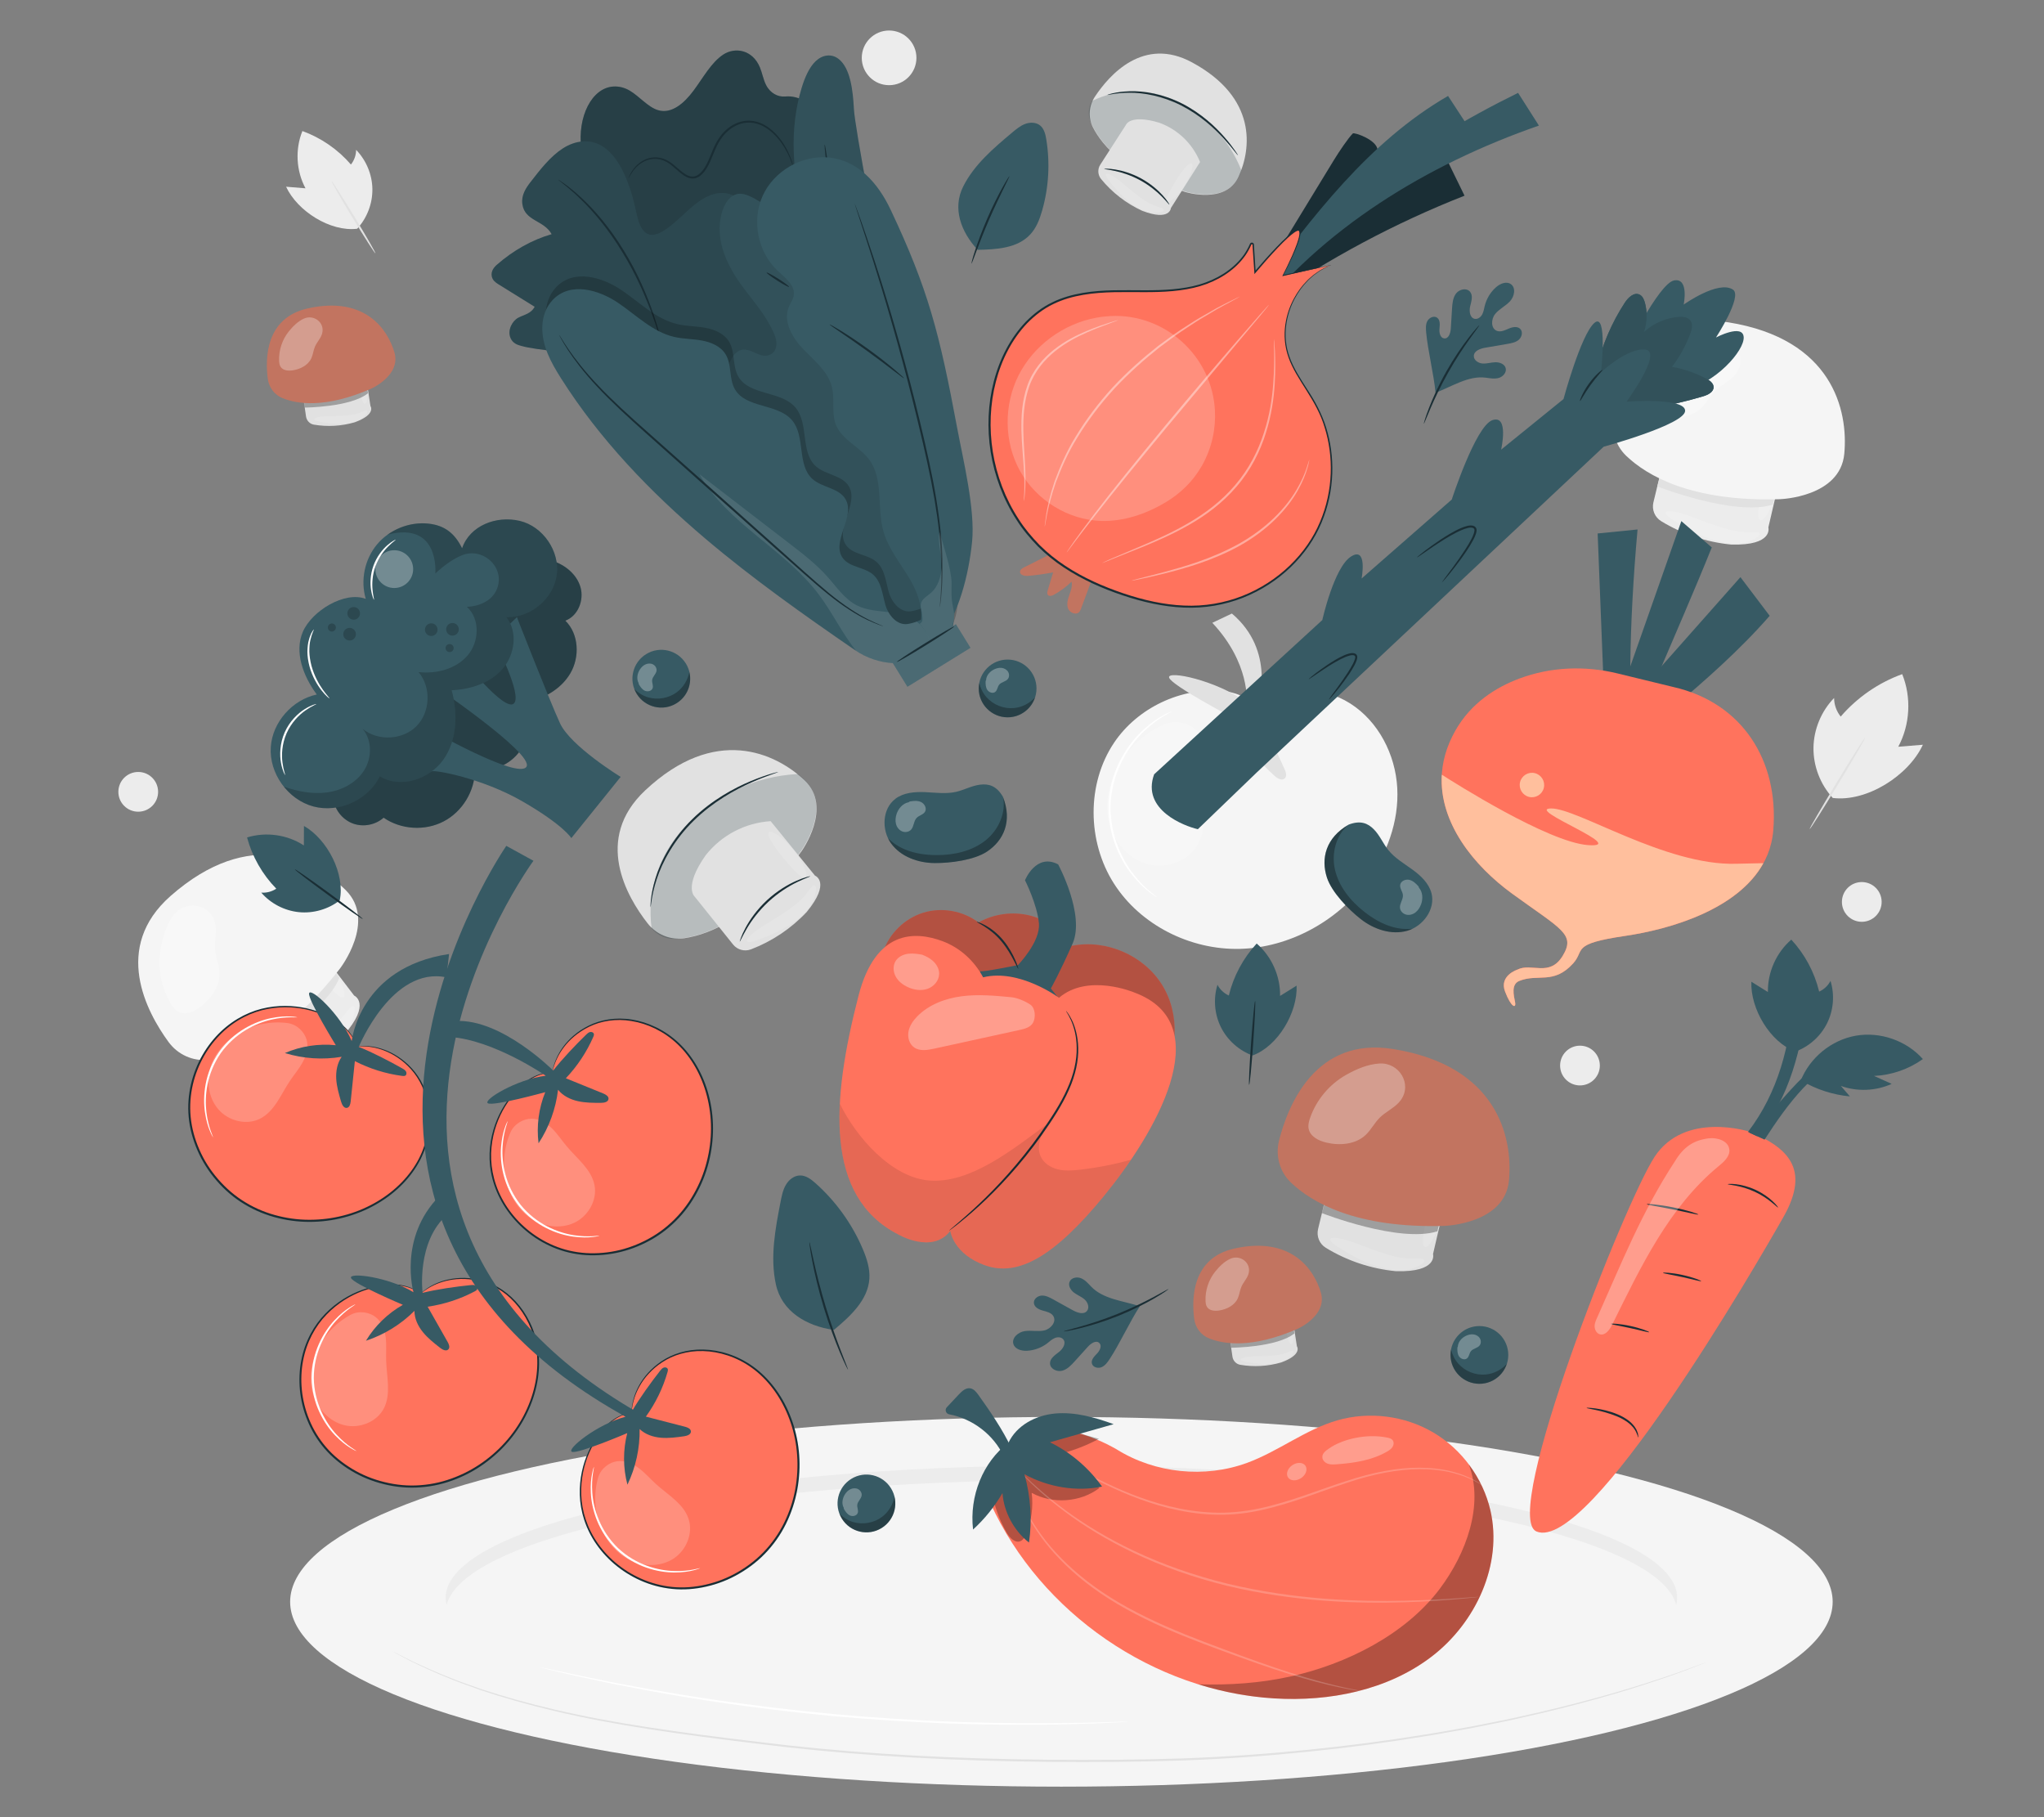 <?xml version="1.0" encoding="UTF-8"?>
<svg id="Layer_2" data-name="Layer 2" xmlns="http://www.w3.org/2000/svg" viewBox="0 0 540 480">
  <rect x="0" y="0" width="540" height="480" fill="#808080" stroke="none"/>
  <defs>
    <style>
      .cls-1 {
        fill: #ff735d;
      }

      .cls-1, .cls-2, .cls-3, .cls-4, .cls-5, .cls-6, .cls-7, .cls-8, .cls-9, .cls-10, .cls-11, .cls-12, .cls-13, .cls-14, .cls-15 {
        stroke-width: 0px;
      }

      .cls-2 {
        fill: #375a64;
      }

      .cls-3 {
        fill: #e1e1e1;
      }

      .cls-4 {
        fill: #ececec;
      }

      .cls-16, .cls-9 {
        opacity: .2;
      }

      .cls-6, .cls-17, .cls-15 {
        opacity: .3;
      }

      .cls-7 {
        fill: #f5f5f5;
      }

      .cls-8 {
        fill: none;
      }

      .cls-10 {
        fill: #1a2e35;
      }

      .cls-18 {
        opacity: .15;
      }

      .cls-19 {
        opacity: .4;
      }

      .cls-11, .cls-13, .cls-15 {
        fill: #fff;
      }

      .cls-20, .cls-13 {
        opacity: .1;
      }

      .cls-12 {
        fill: #c27460;
      }

      .cls-21 {
        opacity: .21;
      }

      .cls-14 {
        fill: #ffbf9d;
      }
    </style>
  </defs>
  <g id="Layer_2-2" data-name="Layer 2">
    <g>
      <g>
        <g>
          <ellipse class="cls-7" cx="280.41" cy="423.11" rx="203.76" ry="48.83"/>
          <path class="cls-4" d="m280.41,390.98c86.82,0,157.74,14.59,162.42,32.96.16-.64.25-1.28.25-1.93,0-19.27-72.83-34.89-162.67-34.89s-162.67,15.62-162.67,34.89c0,.65.09,1.29.25,1.93,4.68-18.37,75.6-32.96,162.42-32.96Z"/>
          <path class="cls-3" d="m451.05,438.97s-.28.13-.85.35c-.58.22-1.41.55-2.5.97-1.11.42-2.47.94-4.08,1.56-1.62.6-3.51,1.22-5.63,1.95-8.49,2.88-20.94,6.6-36.6,10.06-1.95.46-3.96.88-6.02,1.28-2.06.42-4.16.84-6.3,1.27-4.31.76-8.78,1.64-13.44,2.35-9.3,1.53-19.29,2.86-29.84,3.93-10.54,1.08-21.64,1.9-33.17,2.32-11.53.39-23.47.48-35.7.37-24.46-.23-47.77-1.5-68.84-3.85-21.05-2.46-40-4.88-55.69-8.26-7.84-1.66-14.86-3.53-20.95-5.41-1.52-.49-2.98-.96-4.39-1.41-1.39-.5-2.73-.98-4.02-1.45-2.58-.89-4.86-1.91-6.94-2.74-4.11-1.79-7.27-3.27-9.33-4.4-1.03-.55-1.82-.97-2.37-1.26-.53-.29-.8-.44-.8-.44,0,0,.28.13.83.39.55.28,1.35.68,2.4,1.21,2.08,1.1,5.25,2.55,9.37,4.31,2.09.81,4.37,1.82,6.95,2.69,1.28.45,2.62.93,4.02,1.42,1.41.45,2.87.91,4.39,1.39,6.08,1.85,13.1,3.69,20.94,5.32,15.67,3.32,34.63,5.7,55.67,8.14,21.06,2.32,44.34,3.57,68.79,3.8,12.22.11,24.16.03,35.67-.36,11.51-.41,22.61-1.23,33.14-2.29,10.54-1.06,20.52-2.36,29.81-3.87,4.66-.69,9.12-1.56,13.43-2.31,2.14-.43,4.24-.84,6.3-1.25,2.06-.4,4.07-.81,6.02-1.26,15.65-3.41,28.11-7.06,36.61-9.88,2.12-.72,4.02-1.32,5.64-1.9,1.61-.59,2.98-1.1,4.1-1.51,1.1-.4,1.94-.7,2.52-.92.57-.2.87-.29.87-.29Z"/>
          <path class="cls-11" d="m298.25,454.77s-.14.02-.4.04c-.29.02-.69.04-1.18.07-1.07.05-2.6.13-4.56.23-1.98.1-4.4.21-7.22.26-2.82.07-6.02.19-9.57.19-3.54.03-7.43.06-11.6-.01-4.17-.01-8.62-.17-13.31-.31-9.37-.36-19.66-.97-30.43-1.95-10.78-1.01-21.01-2.3-30.28-3.65-4.63-.72-9.04-1.38-13.14-2.13-4.11-.69-7.92-1.43-11.4-2.11-3.49-.65-6.61-1.35-9.37-1.93-2.76-.57-5.12-1.12-7.05-1.58-1.9-.45-3.39-.81-4.44-1.06-.48-.12-.87-.22-1.15-.29-.26-.07-.39-.11-.39-.12,0,0,.14.01.4.06.29.06.67.14,1.16.24,1.05.23,2.55.55,4.46.96,1.93.43,4.3.94,7.06,1.49,2.76.55,5.89,1.23,9.38,1.85,3.48.66,7.29,1.37,11.41,2.04,4.1.73,8.51,1.37,13.14,2.08,9.27,1.33,19.5,2.6,30.26,3.61,10.76.98,21.04,1.6,30.4,1.99,4.68.15,9.13.32,13.29.36,4.16.09,8.04.09,11.59.08,3.54.02,6.75-.07,9.56-.1,2.81-.03,5.24-.1,7.22-.17,1.96-.05,3.49-.1,4.56-.13.5,0,.89-.01,1.19-.02.27,0,.41,0,.41.01Z"/>
        </g>
        <g>
          <path class="cls-7" d="m331.78,186.16c7.11-5.26,17.49-5.08,24.95-.33,7.46,4.75,11.93,13.49,12.41,22.32.48,8.83-2.77,17.63-8.06,24.71-7.83,10.49-20.44,17.45-33.52,17.78-13.09.32-26.31-6.28-33.32-17.33-7.01-11.05-7.21-26.25.08-37.12,6.2-9.24,17.71-14.66,28.7-13.67,3.22.29,6.27,1.58,8.77,3.64h0Z"/>
          <g class="cls-16">
            <path class="cls-11" d="m316.01,192.8c-1.91-1.78-5.24-2.75-8.2-1.54-5.1,2.16-9.47,6.01-12.24,10.8-2.58,4.46-3.78,9.83-2.66,14.86,1.12,5.03,4.77,9.57,9.67,11.16,4.9,1.59,10.87-.2,13.6-4.57,2.85-4.57,1.82-10.42,2.1-15.79.14-2.61.61-5.2.51-7.81-.1-2.61-.86-5.33-2.77-7.11Z"/>
          </g>
          <path class="cls-3" d="m350.19,185.03c-.46-.25-1-.25-1.52-.24-4.85.08-11.52.46-16.31,1.22,0,0,4.8-14.04-6.91-23.95l-5.17,2.45c10.08,10.74,9.07,21.02,9.07,21.02-7.95-5.83-21.16-8.58-20.48-6.52.68,2.06,16.58,10.43,16.58,10.43-5.29,2.44-9.95,6.25-13.38,10.97,6.25-1.5,12.15-4.47,17.06-8.62-.22,2.6.76,5.2,2.23,7.36,1.47,2.16,3.4,3.96,5.31,5.74.76.7,1.93,1.42,2.71.74.68-.59.35-1.69-.03-2.51-1.89-4.11-3.79-8.23-5.68-12.34,5.57-.33,11.09-1.63,16.22-3.82.33-.14.69-.31.85-.64.23-.47-.09-1.05-.54-1.3Z"/>
          <path class="cls-11" d="m305.73,237.04s-.19-.09-.53-.31c-.33-.23-.84-.52-1.43-1-1.22-.91-2.86-2.39-4.58-4.51-1.72-2.11-3.42-4.92-4.65-8.32-1.23-3.39-1.91-7.38-1.62-11.55.35-4.16,1.64-8.01,3.37-11.16,1.73-3.17,3.85-5.68,5.87-7.51,2.02-1.83,3.87-3.04,5.22-3.75.65-.39,1.21-.59,1.57-.77.36-.16.56-.24.57-.22.02.05-.73.42-2.03,1.18-1.3.76-3.1,2.01-5.06,3.85-1.96,1.83-4.01,4.34-5.69,7.46-1.68,3.12-2.93,6.89-3.27,10.96-.29,4.08.36,8,1.54,11.33,1.18,3.35,2.82,6.14,4.47,8.25,1.65,2.12,3.24,3.63,4.4,4.58,1.16.96,1.85,1.43,1.82,1.48Z"/>
        </g>
        <g>
          <g>
            <path class="cls-4" d="m467.18,139.31l4.63-19.89c-4.89-5.57-11.92-8.79-19.33-8.87-11.53.51-11.52,4.96-11.52,4.96l-4.15,17.19c-.46,1.93.36,3.94,2.06,4.97,5.6,3.42,11.92,5.53,18.48,6.17,11.23.33,9.83-4.52,9.83-4.52Z"/>
            <g class="cls-18">
              <path class="cls-11" d="m468.99,120.95c.99.14,1.29,4.08.25,8.75-1.05,4.67-3.25,8.13-4.22,7.71-.97-.42-.38-4.07.61-8.53.99-4.46,2.31-8.08,3.37-7.93Z"/>
            </g>
            <g class="cls-18">
              <path class="cls-11" d="m440.03,135.31c.27-.41,1.75-.4,4,.23,2.25.63,5.31,1.92,8.54,3.07,1.63.56,3.16,1.02,4.56,1.35,1.24.3,2.51.49,3.79.55,2.1.08,3.55-.22,3.92.35.37.57-1.04,1.6-3.52,2.36-1.48.34-3.01.43-4.52.25-1.79-.21-3.56-.62-5.26-1.22-2.93-1.07-5.74-2.47-8.37-4.16-2.19-1.3-3.36-2.23-3.13-2.78Z"/>
            </g>
          </g>
          <path class="cls-3" d="m437.83,128.49s20.36,7.96,30.49,4.81l.92-3.6-30.16-5.99-1.24,4.79Z"/>
          <path class="cls-7" d="m470.32,131.85s15.83-.49,16.92-11.98c1.08-11.49-3.14-30.33-30.64-34.73-20.34-3.25-27.66,14.6-30.09,24.12-1.02,4.01.12,8.28,3.11,11.14,5.45,5.22,17.19,12.18,40.71,11.46Z"/>
          <g class="cls-17">
            <path class="cls-11" d="m458.69,98.6c3.03-4.24-.45-9.93-5.65-9.63-3.12.18-6.19,1.52-8.82,3-4.38,2.46-7.81,6.55-9.49,11.28-.34.97-.62,2.02-.4,3.02.44,2.01,2.62,3.1,4.62,3.58,3.59.86,7.75.51,10.44-2.02,1.42-1.34,2.31-3.17,3.7-4.55,1.53-1.52,3.6-2.43,5.05-4.02.19-.21.37-.43.54-.66Z"/>
          </g>
        </g>
        <g>
          <g>
            <path class="cls-4" d="m93.57,262.99l-12.39-16.23c-7.41.23-14.37,3.6-19.15,9.26-6.95,9.22-3.51,12.04-3.51,12.04l10.62,14.14c1.19,1.58,3.27,2.23,5.15,1.58,6.2-2.15,11.85-5.67,16.52-10.33,7.41-8.45,2.77-10.46,2.77-10.46Z"/>
            <g class="cls-18">
              <path class="cls-11" d="m80.57,249.91c.74-.67,3.97,1.6,6.9,5.38,2.94,3.78,4.2,7.68,3.26,8.16-.94.48-3.38-2.29-6.19-5.89-2.81-3.6-4.76-6.92-3.97-7.65Z"/>
            </g>
            <g class="cls-18">
              <path class="cls-11" d="m73.21,281.39c-.15-.46.81-1.6,2.72-2.93,1.92-1.33,4.86-2.88,7.8-4.64,1.47-.9,2.79-1.79,3.94-2.66,1.02-.77,1.97-1.63,2.84-2.57,1.4-1.57,2.08-2.88,2.77-2.8.68.08.57,1.83-.43,4.22-.68,1.36-1.59,2.59-2.68,3.65-1.3,1.25-2.74,2.35-4.29,3.28-2.7,1.58-5.56,2.86-8.54,3.81-2.39.86-3.86,1.18-4.14.64Z"/>
            </g>
          </g>
          <path class="cls-3" d="m66.55,278.75s19.1-10.64,23.11-20.46l-2.19-3-23.82,19.45,2.9,4.01Z"/>
          <path class="cls-7" d="m89.83,255.82s9.7-12.53,1.52-20.68c-8.17-8.15-25.39-16.88-46.29,1.53-15.46,13.62-6.34,30.62-.54,38.56,2.44,3.34,6.46,5.18,10.57,4.69,7.49-.89,20.34-5.51,34.75-24.11Z"/>
          <g class="cls-17">
            <path class="cls-11" d="m56.77,243.63c-1.34-5.03-7.95-5.97-11.02-1.77-1.84,2.52-2.77,5.74-3.3,8.71-.89,4.94.08,10.2,2.66,14.5.53.88,1.16,1.76,2.08,2.23,1.83.94,4.06-.05,5.7-1.29,2.95-2.23,5.33-5.65,5.09-9.34-.13-1.95-.97-3.8-1.16-5.75-.2-2.15.41-4.32.11-6.46-.04-.28-.1-.56-.17-.84Z"/>
          </g>
        </g>
        <g>
          <path class="cls-4" d="m484.55,184.37c0,1.77.63,3.53,1.74,4.91,4.34-5.04,9.99-8.95,16.25-11.21,2.48,6.13,2.09,13.35-1.04,19.18,2.17-.18,4.33-.35,6.5-.53-3.79,8.19-14.85,15.17-23.8,14.06-3.3-3.57-5.16-8.42-5.1-13.28.07-4.86,2.06-9.66,5.45-13.13Z"/>
          <path class="cls-3" d="m492.72,194.9c.13.08-3.04,5.54-7.08,12.2-4.04,6.66-7.42,11.99-7.56,11.91-.13-.08,3.04-5.54,7.08-12.2,4.04-6.66,7.42-11.99,7.56-11.91Z"/>
        </g>
        <g>
          <path class="cls-4" d="m94.08,39.58c0,1.4-.5,2.79-1.37,3.88-3.42-3.98-7.89-7.06-12.82-8.85-1.96,4.84-1.65,10.54.82,15.13-1.71-.14-3.42-.28-5.13-.42,2.99,6.46,11.72,11.97,18.78,11.1,2.6-2.81,4.07-6.64,4.02-10.48-.05-3.83-1.63-7.62-4.3-10.36Z"/>
          <path class="cls-3" d="m87.63,47.89c.13-.08,2.82,4.12,6.01,9.37,3.19,5.25,5.67,9.58,5.54,9.66-.13.08-2.82-4.11-6.01-9.37-3.19-5.25-5.67-9.58-5.54-9.66Z"/>
        </g>
        <circle class="cls-4" cx="234.89" cy="15.28" r="7.22"/>
        <path class="cls-4" d="m41.77,209.16c0,2.9-2.35,5.25-5.25,5.25s-5.25-2.35-5.25-5.25,2.35-5.25,5.25-5.25,5.25,2.35,5.25,5.25Z"/>
        <path class="cls-4" d="m497.11,238.24c0,2.9-2.35,5.25-5.25,5.25s-5.25-2.35-5.25-5.25,2.35-5.25,5.25-5.25,5.25,2.35,5.25,5.25Z"/>
        <path class="cls-4" d="m422.66,281.46c0,2.9-2.35,5.25-5.25,5.25s-5.25-2.35-5.25-5.25,2.35-5.25,5.25-5.25,5.25,2.35,5.25,5.25Z"/>
        <g>
          <path class="cls-2" d="m429.17,93.39s9.03-18.52,13.08-19.31c4.04-.79,2.56,6.37,2.56,6.37,0,0,9.18-6.54,13.03-3.94,2.59,1.75-4.49,12.63-4.49,12.63,0,0,7.06-3.7,7.31-.11s-7.55,12.42-16.15,14.15c-8.6,1.73-15.34-9.79-15.34-9.79Z"/>
          <path class="cls-2" d="m452.71,102.22c-.04-1.02-1.02-1.72-1.93-2.2-2.83-1.5-5.9-2.57-9.06-3.13,2.04-2.66,3.68-5.62,4.84-8.77.41-1.11.74-2.44.06-3.41-.69-.98-2.08-1.11-3.27-1-3.33.29-6.55,1.7-9.01,3.96.82-2.46.9-5.15.24-7.66-.23-.87-.62-1.81-1.44-2.2-1.47-.7-3.01.81-3.9,2.17-3.42,5.25-5.93,11.09-7.39,17.18l1.49,12.11c9.01-.46,17.97-2.01,26.61-4.59,1.28-.38,2.8-1.13,2.76-2.46Z"/>
          <path class="cls-2" d="m452.71,102.22c-.04-1.02-1.02-1.72-1.93-2.2-2.83-1.5-5.9-2.57-9.06-3.13,2.04-2.66,3.68-5.62,4.84-8.77.41-1.11.74-2.44.06-3.41-.69-.98-2.08-1.11-3.27-1-3.33.29-6.55,1.7-9.01,3.96.82-2.46.9-5.15.24-7.66-.23-.87-.62-1.81-1.44-2.2-1.47-.7-3.01.81-3.9,2.17-3.42,5.25-5.93,11.09-7.39,17.18l1.49,12.11c9.01-.46,17.97-2.01,26.61-4.59,1.28-.38,2.8-1.13,2.76-2.46Z"/>
          <g class="cls-20">
            <path class="cls-5" d="m452.71,102.22c-.04-1.02-1.02-1.72-1.93-2.2-2.83-1.5-5.9-2.57-9.06-3.13,2.04-2.66,3.68-5.62,4.84-8.77.41-1.11.74-2.44.06-3.41-.69-.98-2.08-1.11-3.27-1-3.33.29-6.55,1.7-9.01,3.96.82-2.46.9-5.15.24-7.66-.23-.87-.62-1.81-1.44-2.2-1.47-.7-3.01.81-3.9,2.17-3.42,5.25-5.93,11.09-7.39,17.18l1.49,12.11c9.01-.46,17.97-2.01,26.61-4.59,1.28-.38,2.8-1.13,2.76-2.46Z"/>
          </g>
          <path class="cls-2" d="m429.7,106.12s9.79-13.35,4.92-13.79c-4.86-.44-11.64,6.02-11.64,6.02,0,0,1.78-16.22-1.8-13.02-3.57,3.2-8.12,20.08-8.12,20.08l-16.48,13.36s2.14-9.32-2.3-7.79-10.74,20.97-10.74,20.97l-23.82,20.86s1.64-8.65-2.82-5.79c-4.47,2.86-7.56,16.76-7.56,16.76l-44.43,40.75c-3.43,9.42,8.04,13.7,11.55,14.5l15.55-14.98,91.66-86.05s21.49-5.88,21.52-9.48c.04-3.6-15.49-2.42-15.49-2.42Z"/>
          <path class="cls-10" d="m380.91,153.88s.25-.42.78-1.13c.59-.8,1.34-1.81,2.23-3.01.93-1.28,2.03-2.8,3.16-4.55.56-.87,1.14-1.8,1.65-2.8.26-.5.49-1.02.66-1.55.09-.27.14-.54.15-.79,0-.25-.08-.39-.27-.53-.38-.23-.99-.18-1.52-.05-.55.13-1.08.32-1.59.54-1.03.43-1.99.95-2.9,1.46-1.81,1.03-3.38,2.06-4.69,2.94-1.23.84-2.26,1.55-3.08,2.11-.73.5-1.13.77-1.16.74-.02-.03.34-.36,1.03-.92.69-.56,1.7-1.34,2.99-2.26,1.29-.92,2.84-1.99,4.66-3.06.91-.53,1.88-1.07,2.94-1.52.53-.23,1.09-.43,1.68-.58.58-.12,1.27-.26,1.95.13.15.12.3.24.39.43.11.19.11.38.13.56-.01.34-.08.66-.18.95-.19.59-.44,1.12-.71,1.63-.54,1.02-1.13,1.95-1.71,2.83-1.17,1.75-2.3,3.25-3.27,4.5-.97,1.25-1.79,2.23-2.37,2.9-.58.67-.92,1.02-.95,1Z"/>
          <path class="cls-10" d="m351.06,184.78s.2-.35.62-.93c.5-.68,1.1-1.5,1.8-2.45.75-1.04,1.64-2.28,2.56-3.7.45-.71.92-1.46,1.34-2.27.21-.4.4-.82.54-1.25.07-.21.11-.43.12-.62,0-.19-.06-.28-.2-.39-.28-.18-.77-.14-1.2-.03-.44.11-.87.26-1.29.44-.84.35-1.62.77-2.35,1.18-1.47.83-2.75,1.67-3.81,2.38-.98.66-1.82,1.23-2.52,1.7-.59.4-.93.62-.95.59-.02-.03.27-.3.82-.76.56-.46,1.38-1.1,2.42-1.85,1.05-.75,2.31-1.63,3.78-2.5.74-.43,1.53-.87,2.39-1.24.43-.19.89-.35,1.38-.47.48-.1,1.05-.22,1.63.11.27.16.47.55.44.85-.01.29-.07.55-.15.79-.16.48-.36.92-.58,1.34-.44.83-.92,1.59-1.39,2.3-.95,1.42-1.88,2.64-2.67,3.66-.8,1.01-1.47,1.81-1.94,2.35-.48.54-.76.82-.79.8Z"/>
          <path class="cls-10" d="m417.41,105.94c-.13-.05.66-2.25,2.34-4.57,1.67-2.33,3.51-3.77,3.6-3.66.11.12-1.52,1.72-3.15,3.99-1.64,2.26-2.64,4.31-2.79,4.24Z"/>
        </g>
        <g>
          <path class="cls-10" d="m357.4,35.25c-1.21,1.21-3.62,4.77-5.01,7.05-6.3,10.32-12.6,20.65-18.9,30.97l5.18-3.67c9.43-9.08,17.91-19.14,25.26-29.98-.11-2.67-6.17-4.74-6.53-4.37Z"/>
          <g>
            <path class="cls-10" d="m334.74,79.56c16.23-11.27,33.78-20.64,52.17-27.87-1.76-3.6-3.52-7.21-5.28-10.81-19.2,7.56-35.93,21.25-47.14,38.57"/>
            <path class="cls-2" d="m401.06,24.53c-27.53,13.52-55.2,32.87-72.01,58.51l1.15,2.09c18.98-24.84,46.84-41.68,76.36-51.96-1.83-2.88-3.66-5.76-5.5-8.64Z"/>
            <path class="cls-2" d="m382.56,25.34c-20.93,12.08-35.92,32.02-50.33,51.41l55.96-42.8c-1.88-2.87-3.76-5.75-5.64-8.62Z"/>
          </g>
          <g>
            <path class="cls-12" d="m278.79,145.72c-2.74,1.38-5.48,2.75-8.22,4.13-.48.24-1.03.57-1.09,1.11-.1.94,1.23,1.24,2.16,1.15,2.21-.19,4.4-.5,6.58-.92-.47,1.58-.95,3.16-1.42,4.74-.12.41-.23.89.04,1.22.37.45,1.1.22,1.61-.06,1.69-.94,3.26-2.11,4.65-3.45.26,1.19-.21,2.41-.61,3.56-.41,1.15-.76,2.44-.3,3.57.46,1.13,2.12,1.78,2.94.88.24-.26.36-.6.48-.92,1.31-3.51,2.61-7.03,3.92-10.54l-10.74-4.46Z"/>
            <g>
              <path class="cls-1" d="m351.65,70.03c-8.98,3.47-14.25,14.45-11.35,23.63,1.57,4.95,5.05,9.03,7.49,13.61,5.66,10.62,5.28,24.15-.76,34.56-6.03,10.41-17.45,17.43-29.45,18.36-7.41.57-14.84-1.03-21.86-3.48-6.98-2.44-13.74-5.79-19.32-10.64-12.37-10.77-17.65-28.79-13.73-44.71,2.12-8.6,7.08-16.92,14.94-20.98,5.88-3.04,12.74-3.44,19.36-3.43,6.62,0,13.36.33,19.73-1.46,5.82-1.63,11.41-5.43,13.7-10.93.14-.35.65-.27.67.1l.48,7.3s10.23-12.22,11.65-11.08c1.42,1.14-4.26,11.94-4.26,11.94l12.7-2.76Z"/>
              <path class="cls-10" d="m351.65,70.03c-.71.16-4.6,1.04-12.67,2.87l-.22.05.1-.2c.8-1.56,1.65-3.3,2.51-5.23.42-.97.85-1.98,1.23-3.05.19-.53.37-1.09.51-1.65.13-.55.28-1.19.12-1.69-.08-.26-.31-.21-.6-.11-.27.12-.53.28-.78.46-.51.36-.99.78-1.48,1.21-.96.87-1.91,1.83-2.86,2.83-1.9,2.01-3.84,4.2-5.81,6.54l-.29.34-.03-.45c-.13-1.94-.26-3.93-.4-5.99l-.05-.77c-.03-.23-.01-.61-.08-.64-.09-.07-.23-.08-.29.13l-.34.73c-.48.96-1.04,1.9-1.73,2.76-2.71,3.49-6.82,6.04-11.44,7.41-4.64,1.37-9.71,1.6-14.88,1.59-5.18,0-10.56-.21-15.99.71-2.7.46-5.42,1.21-7.94,2.45-2.54,1.22-4.84,2.98-6.86,5.04-4,4.19-6.8,9.66-8.3,15.53-3.03,11.75-1.09,25.33,6.03,36.23,1.58,2.5,3.5,4.75,5.53,6.84,2.07,2.05,4.34,3.89,6.75,5.47,4.81,3.19,10.07,5.49,15.36,7.28,5.29,1.79,10.7,3.02,16.07,3.24,5.36.25,10.64-.67,15.4-2.54,9.55-3.76,17-11.14,20.51-19.55,3.57-8.43,3.55-17.44,1.27-24.82-2.18-7.53-7.55-12.69-9.59-18.65-1.06-2.95-1.22-5.94-.85-8.57.36-2.65,1.21-4.97,2.24-6.9,1.04-1.93,2.22-3.51,3.42-4.69.56-.63,1.2-1.09,1.72-1.57.57-.42,1.1-.8,1.57-1.12.5-.28.94-.53,1.32-.75.38-.21.72-.32.98-.44.47-.2.69-.29.84-.35-.14.07-.35.17-.79.38-.26.14-.62.28-1,.49-.38.22-.81.48-1.3.77-.47.33-.98.71-1.55,1.13-.51.49-1.14.95-1.69,1.58-1.18,1.18-2.33,2.76-3.35,4.67-1,1.92-1.83,4.22-2.17,6.84-.35,2.61-.18,5.54.88,8.43,1.04,2.91,2.84,5.7,4.74,8.65,1.93,2.93,3.77,6.23,4.93,9.99,2.34,7.45,2.38,16.57-1.22,25.11-3.55,8.53-11.08,16.02-20.75,19.84-4.83,1.91-10.19,2.84-15.61,2.6-5.43-.22-10.89-1.46-16.22-3.25-5.33-1.8-10.62-4.12-15.49-7.34-2.44-1.6-4.73-3.46-6.83-5.54-2.05-2.12-4-4.4-5.6-6.93-7.21-11.04-9.16-24.77-6.08-36.67,1.53-5.95,4.37-11.49,8.45-15.76,2.06-2.1,4.41-3.9,7.01-5.14,2.58-1.27,5.35-2.02,8.08-2.49,5.5-.92,10.91-.69,16.08-.69,5.16.02,10.18-.21,14.76-1.54,4.54-1.34,8.58-3.84,11.24-7.24.68-.84,1.22-1.76,1.69-2.69l.33-.71c.03-.1.17-.35.38-.39.2-.06.42,0,.56.14.16.16.15.39.15.49l.02.39.05.77c.13,2.06.26,4.05.38,5.99l-.32-.1c1.99-2.34,3.94-4.53,5.85-6.53.96-1,1.91-1.96,2.89-2.83.49-.44.98-.86,1.51-1.23.26-.19.54-.35.84-.49.16-.06.32-.11.52-.1.21.02.4.19.45.36.21.69.01,1.29-.11,1.87-.15.58-.33,1.14-.53,1.68-.39,1.08-.82,2.09-1.26,3.06-.87,1.93-1.73,3.67-2.55,5.23l-.12-.15c8.11-1.7,12.01-2.51,12.72-2.66Z"/>
            </g>
            <g class="cls-16">
              <path class="cls-11" d="m317.43,123.18c-2.26,3.98-5.63,7.21-9.56,9.55-5.13,3.04-10.99,5.04-16.94,4.87-8.78-.25-17.19-5.51-21.45-13.19-4.27-7.67-4.33-17.47-.36-25.31,3.96-7.83,11.78-13.54,20.41-15.16,1.29-.24,2.6-.39,3.92-.46,14.37-.7,26.81,10.62,27.52,25,.22,4.55-.63,9.59-3.52,14.7Z"/>
            </g>
            <g class="cls-19">
              <path class="cls-11" d="m335.21,80.57s-.16.25-.52.69c-.39.47-.91,1.11-1.56,1.9-1.41,1.68-3.38,4.04-5.81,6.93-4.94,5.89-11.7,13.96-19.17,22.87-7.44,8.97-14.11,17.15-18.81,23.17-2.36,3-4.23,5.46-5.52,7.16-.62.82-1.11,1.47-1.48,1.97-.34.45-.53.67-.55.66-.02-.01.14-.26.46-.73.35-.51.81-1.18,1.39-2.03,1.23-1.74,3.06-4.24,5.38-7.28,4.63-6.08,11.25-14.31,18.69-23.28,7.45-8.97,14.3-17,19.3-22.78,2.48-2.85,4.5-5.17,5.95-6.82.69-.77,1.23-1.38,1.64-1.83.38-.42.59-.63.6-.61Z"/>
            </g>
            <g class="cls-19">
              <path class="cls-11" d="m336.55,89.45s.05.29.1.83c.04.6.1,1.4.17,2.4.11,2.08.17,5.11-.06,8.84-.24,3.73-.84,8.18-2.35,12.91-1.48,4.72-3.94,9.72-7.7,14.07-3.72,4.38-8.2,7.64-12.48,10.09-4.29,2.47-8.39,4.23-11.84,5.66-3.42,1.37-6.21,2.49-8.2,3.29-.93.37-1.67.67-2.23.9-.51.2-.78.3-.79.28,0-.02.25-.15.75-.38.5-.24,1.23-.58,2.19-.99,1.97-.84,4.74-2.01,8.13-3.45,3.42-1.47,7.49-3.26,11.73-5.74,4.24-2.46,8.65-5.69,12.32-10.01,3.7-4.29,6.14-9.2,7.63-13.86,1.52-4.67,2.16-9.08,2.44-12.78.28-3.71.28-6.73.24-8.81-.03-1-.05-1.8-.06-2.4,0-.55,0-.84.02-.84Z"/>
            </g>
            <g class="cls-19">
              <path class="cls-11" d="m345.92,121.35s-.02.21-.1.61c-.1.39-.18.98-.43,1.71-.41,1.47-1.21,3.55-2.56,5.94-1.34,2.39-3.33,5.02-5.91,7.56-2.58,2.54-5.79,4.96-9.43,7-7.34,4.04-14.71,6.02-19.97,7.35-2.65.65-4.8,1.13-6.29,1.44-.7.14-1.27.26-1.72.35-.39.07-.6.1-.61.08,0-.02.2-.08.58-.19.45-.12,1.01-.27,1.7-.45,1.55-.4,3.66-.94,6.24-1.61,5.23-1.42,12.54-3.45,19.8-7.45,3.6-2.02,6.78-4.4,9.35-6.88,2.57-2.49,4.56-5.06,5.93-7.39,1.38-2.33,2.23-4.37,2.7-5.81.48-1.44.68-2.26.73-2.25Z"/>
            </g>
            <g class="cls-19">
              <path class="cls-11" d="m327.67,78.27s-.24.17-.72.44c-.53.29-1.24.68-2.12,1.16-.92.51-2.07,1.08-3.36,1.83-1.29.77-2.75,1.63-4.36,2.59-1.61.97-3.29,2.15-5.14,3.35-1.82,1.24-3.7,2.67-5.69,4.15-3.88,3.09-7.98,6.69-11.89,10.87-3.86,4.22-7.13,8.61-9.71,12.83-2.64,4.2-4.36,8.34-5.7,11.83-1.24,3.54-1.96,6.49-2.36,8.55-.18.99-.32,1.78-.43,2.38-.1.54-.17.83-.19.83-.02,0,0-.29.08-.84.08-.6.19-1.4.32-2.4.34-2.08,1-5.06,2.2-8.64,1.3-3.53,3-7.72,5.64-11.97,2.58-4.27,5.86-8.69,9.74-12.94,3.93-4.21,8.07-7.81,11.98-10.9,2.01-1.47,3.9-2.89,5.74-4.12,1.87-1.19,3.57-2.35,5.2-3.3,1.63-.93,3.1-1.78,4.41-2.52,1.31-.72,2.48-1.27,3.41-1.75.91-.45,1.63-.8,2.17-1.07.5-.24.77-.36.77-.34Z"/>
            </g>
            <g class="cls-19">
              <path class="cls-11" d="m295.45,84.53s-.19.11-.57.25c-.44.17-.99.37-1.67.63-1.45.55-3.56,1.3-6.09,2.42-2.52,1.12-5.48,2.61-8.32,4.89-2.83,2.25-5.51,5.39-6.89,9.36-1.4,3.95-1.61,8.03-1.56,11.66.07,3.65.38,6.94.49,9.72.13,2.77.09,5.03-.04,6.58-.06.77-.13,1.37-.2,1.78-.06.4-.11.61-.12.61-.02,0-.01-.22.01-.62.03-.41.06-1.01.1-1.78.06-1.55.05-3.78-.13-6.55-.16-2.76-.52-6.05-.61-9.73-.07-3.66.11-7.8,1.55-11.86,1.41-4.08,4.2-7.31,7.09-9.57,2.91-2.29,5.93-3.77,8.48-4.85,2.57-1.08,4.7-1.78,6.18-2.26.69-.22,1.26-.39,1.71-.53.39-.11.6-.17.61-.15Z"/>
            </g>
          </g>
        </g>
        <g>
          <path class="cls-1" d="m261.71,397.15c13.2,28.97,43.15,49.55,74.93,51.48,14.63.89,29.95-2.15,41.6-11.06,11.64-8.91,18.81-24.33,15.51-38.61-1.97-8.52-7.56-16.14-15.1-20.58-7.54-4.44-16.92-5.62-25.32-3.21-8.44,2.43-15.55,8.17-23.79,11.21-11.24,4.15-24.36,2.81-34.52-3.53,0,0-15.72-9.55-24.77-3.1-9.05,6.45-8.53,17.39-8.53,17.39Z"/>
          <g class="cls-17">
            <path class="cls-5" d="m265.99,404.91c-2.07-3.52-3.45-7.45-4.04-11.49l18.62-16.09,9.75,2.74c-3.48,1.86-7.2,3.26-11.04,4.17,3.91,2.68,7.64,5.64,11.15,8.83-5.05,3.79-12.35,4.3-17.88,1.26.48,3.71-.06,7.54-1.53,10.98-.3.7-.69,1.45-1.39,1.76-1.41.64-2.85-.82-3.64-2.16Z"/>
          </g>
          <path class="cls-2" d="m250.15,371.71l3.17-3.38c.81-.86,1.81-1.79,2.98-1.62.95.14,1.62.97,2.18,1.75,3.07,4.28,6.49,9.31,8.73,14.08l-2.03,2.17c-2.65-5.72-8.22-9.96-14.41-11.12-.88-.17-1.24-1.22-.63-1.88Z"/>
          <g class="cls-17">
            <path class="cls-11" d="m349.37,385.12c-.19-1.05.68-1.81,1.74-2.51h0c3.38-2.4,9.82-4.04,15.46-2.86.48.1.99.24,1.31.62.42.5.36,1.27.02,1.82-.34.55-.9.93-1.47,1.25-3.99,2.32-8.71,3.01-13.32,3.35-.75.06-1.53.1-2.25-.13s-1.36-.8-1.5-1.54Z"/>
          </g>
          <path class="cls-15" d="m340.29,390.27c.64.94,2.18,1.01,3.45.16,1.27-.85,1.78-2.31,1.14-3.26-.64-.94-2.18-1.01-3.45-.16-1.27.85-1.78,2.31-1.14,3.26Z"/>
          <g class="cls-17">
            <path class="cls-5" d="m340.82,442.86c14.78-3.25,30.44-11.06,39.53-23.16,7.03-9.35,11.72-22.17,7.71-32.85,2.69,3.59,4.67,7.72,5.68,12.1,3.3,14.28-3.87,29.7-15.51,38.61-11.64,8.91-26.96,11.95-41.6,11.06-6.82-.41-13.54-1.69-20.05-3.72,8.14.25,16.28-.29,24.23-2.04Z"/>
          </g>
          <g class="cls-16">
            <path class="cls-11" d="m274.58,382.34s.1.04.29.14c.21.12.49.26.83.45.75.42,1.81,1.01,3.15,1.76,2.74,1.52,6.68,3.78,11.71,6.25,5.02,2.46,11.16,5.16,18.35,6.93,3.59.87,7.43,1.51,11.44,1.66,4.01.18,8.17-.2,12.34-1.08,8.35-1.79,15.9-4.99,22.97-7.23,7.04-2.36,13.73-3.57,19.37-3.53,2.82,0,5.36.3,7.55.76,2.18.51,4.02,1.12,5.44,1.79.73.29,1.33.67,1.87.94.54.27.96.57,1.31.79.32.22.58.39.78.53.17.12.26.19.25.2,0,0-.1-.04-.29-.15-.21-.12-.47-.28-.81-.48-.35-.21-.78-.49-1.33-.74-.54-.26-1.14-.62-1.88-.89-1.43-.63-3.26-1.21-5.42-1.69-2.17-.43-4.7-.7-7.49-.68-5.59.02-12.2,1.25-19.21,3.63-7.04,2.27-14.59,5.49-23.01,7.29-4.2.89-8.42,1.27-12.48,1.08-4.06-.16-7.93-.82-11.54-1.71-7.23-1.81-13.39-4.56-18.4-7.07-5.02-2.53-8.93-4.83-11.64-6.42-1.32-.79-2.36-1.41-3.1-1.85-.33-.2-.59-.37-.8-.5-.18-.11-.27-.18-.26-.19Z"/>
          </g>
          <g class="cls-16">
            <path class="cls-11" d="m266.89,385.97s.09.07.26.23c.18.18.42.42.71.72.64.62,1.5,1.62,2.73,2.78,2.4,2.39,6.05,5.66,10.92,9.25,4.86,3.59,11.02,7.37,18.25,10.78,7.22,3.41,15.53,6.39,24.49,8.58,17.98,4.32,34.85,4.78,46.91,4.51,6.05-.14,10.94-.44,14.32-.68,1.66-.12,2.96-.22,3.89-.28.42-.03.75-.05,1.01-.06.23-.01.35-.01.35,0,0,0-.11.03-.34.06-.26.03-.59.07-1.01.12-.89.09-2.19.25-3.88.39-3.37.31-8.27.67-14.32.86-12.08.37-29-.02-47.05-4.36-8.99-2.21-17.33-5.21-24.57-8.66-7.25-3.45-13.41-7.28-18.26-10.93-4.86-3.64-8.48-6.97-10.84-9.41-1.22-1.18-2.05-2.2-2.66-2.85-.28-.32-.5-.57-.67-.76-.15-.17-.22-.27-.21-.27Z"/>
          </g>
          <g class="cls-16">
            <path class="cls-11" d="m268.48,393.11s.05.08.12.26c.08.2.19.46.31.78.25.69.68,1.69,1.25,2.96,1.16,2.53,3.14,6.08,6.23,10,3.1,3.9,7.36,8.1,12.71,11.96,5.33,3.88,11.75,7.34,18.71,10.41,6.98,3.07,13.82,5.54,20.02,7.83,6.21,2.28,11.84,4.2,16.62,5.63,4.79,1.43,8.72,2.38,11.45,2.96,1.37.29,2.43.51,3.15.64.33.07.6.13.82.17.18.04.28.07.28.08,0,0-.1,0-.29-.02-.22-.03-.49-.07-.83-.12-.73-.1-1.8-.28-3.18-.54-2.75-.52-6.71-1.41-11.52-2.8-4.81-1.38-10.47-3.27-16.69-5.53-6.21-2.26-13.07-4.72-20.07-7.8-6.99-3.09-13.43-6.58-18.79-10.51-5.37-3.91-9.64-8.17-12.72-12.13-3.08-3.97-5.01-7.58-6.12-10.15-.55-1.29-.94-2.3-1.16-3.01-.11-.32-.19-.59-.26-.8-.06-.18-.08-.27-.07-.28Z"/>
          </g>
          <path class="cls-2" d="m266.39,381.16c2.2-4.69,7.25-7.33,12.4-7.79,5.15-.46,10.41.99,15.42,2.82-5.61,1.59-11.22,3.19-16.83,4.78,5.4,2.63,10.21,6.72,13.77,11.71-6.75,1.38-14.14.2-20.5-3.26,1.65,5.92,2.06,12.12,1.2,18.04-3.99-3.13-6.64-8.07-7.01-13.07-2.1,3.6-4.72,6.85-7.77,9.63-1.02-8.86,2.61-17.81,9.3-22.91"/>
        </g>
        <g>
          <g>
            <path class="cls-3" d="m211.72,224.91s8.46-11.67.79-18.85c-7.67-7.18-23.58-14.63-42.06,2.72-13.67,12.83-4.89,28.03.61,35.08,2.32,2.97,6.02,4.53,9.74,3.97,6.79-1.02,18.34-5.59,30.91-22.92Z"/>
            <g class="cls-21">
              <path class="cls-10" d="m180.81,218.57c-6.76,7.12-9.95,16.92-8.66,26.66.01.02.03.03.04.05,1.58,1.87,3.96,2.86,6.41,2.72,6.28-.36,19.04-3.82,33.06-23.26,0,0,8.46-11.67.8-18.85-.51-.49-1.07-.97-1.64-1.44-11.47.59-22.24,5.66-30,14.13Z"/>
            </g>
            <path class="cls-3" d="m215.33,231.32l-11.73-14.41c-6.73.42-12.96,3.68-17.15,8.97-6.05,8.58-2.85,11.05-2.85,11.05l10.06,12.55c1.13,1.41,3.04,1.93,4.73,1.29,5.58-2.13,10.62-5.5,14.73-9.87,6.49-7.9,2.22-9.59,2.22-9.59Z"/>
            <g class="cls-18">
              <path class="cls-11" d="m203.13,219.79c.65-.63,3.65,1.34,6.43,4.69,2.78,3.35,4.04,6.87,3.2,7.33-.84.46-3.14-1.99-5.8-5.18-2.66-3.2-4.53-6.16-3.83-6.84Z"/>
            </g>
            <g class="cls-18">
              <path class="cls-11" d="m197.34,248.63c-.15-.42.69-1.48,2.39-2.75,1.7-1.27,4.33-2.75,6.96-4.44,1.31-.86,2.49-1.71,3.51-2.53.91-.73,1.75-1.53,2.51-2.42,1.23-1.47,1.81-2.68,2.44-2.63.62.05.57,1.64-.27,3.85-.58,1.26-1.37,2.4-2.33,3.4-1.15,1.17-2.43,2.22-3.81,3.11-2.41,1.51-4.97,2.76-7.65,3.71-2.15.85-3.48,1.18-3.74.7Z"/>
            </g>
          </g>
          <path class="cls-10" d="m195.43,248.71s.08-.37.31-.99c.22-.63.62-1.51,1.18-2.57,1.11-2.11,3.02-4.87,5.7-7.36,2.69-2.49,5.58-4.18,7.78-5.13,1.1-.48,2.01-.81,2.65-.98.64-.18,1-.27,1.01-.23.03.1-1.37.54-3.5,1.57-2.12,1.03-4.92,2.74-7.56,5.18-2.63,2.45-4.56,5.11-5.74,7.15-1.19,2.04-1.74,3.41-1.83,3.37Z"/>
          <path class="cls-10" d="m171.85,239.68s-.02-.18,0-.53c.03-.35.03-.87.12-1.53.14-1.32.47-3.23,1.17-5.51,1.35-4.55,4.49-10.57,9.7-15.68,5.21-5.12,11.13-8.28,15.49-10.1,2.19-.91,4.01-1.53,5.29-1.91.63-.2,1.13-.32,1.47-.41.34-.09.52-.12.52-.1.01.04-.68.28-1.93.72-1.25.44-3.04,1.11-5.2,2.07-4.3,1.9-10.11,5.08-15.26,10.13-5.14,5.04-8.29,10.93-9.72,15.41-.73,2.24-1.13,4.11-1.33,5.42-.2,1.3-.28,2.03-.33,2.03Z"/>
        </g>
        <g>
          <g>
            <path class="cls-3" d="m313.17,50.72s10.65,3.35,14.04-4.04c3.39-7.39,4.96-20.9-12.32-30.22-12.78-6.89-21.79,3.29-25.62,9.06-1.61,2.43-1.85,5.53-.52,8.13,2.42,4.74,8.61,12.1,24.42,17.08Z"/>
            <g class="cls-21">
              <path class="cls-10" d="m310.24,26.47c-6.89-3.22-14.87-3.15-21.7.18,0,.01-.02.03-.03.04-.99,1.62-1.13,3.61-.42,5.37,1.8,4.52,7.48,13.05,25.19,18.57,0,0,10.65,3.35,14.04-4.04.24-.49.45-1.03.65-1.56-3.24-8.28-9.61-14.94-17.73-18.56Z"/>
            </g>
            <path class="cls-3" d="m309.34,54.95l7.7-12.15c-1.96-4.84-5.89-8.62-10.8-10.39-7.79-2.34-8.81.62-8.81.62l-6.75,10.47c-.76,1.17-.67,2.71.21,3.79,2.93,3.57,6.64,6.45,10.86,8.39,7.39,2.83,7.59-.73,7.59-.73Z"/>
            <g class="cls-18">
              <path class="cls-11" d="m314.81,43.16c.62.32-.09,3.01-1.87,5.88-1.78,2.86-4.05,4.65-4.6,4.15s.69-2.79,2.38-5.53c1.69-2.74,3.41-4.84,4.08-4.49Z"/>
            </g>
            <g class="cls-18">
              <path class="cls-11" d="m292.22,45.98c.27-.21,1.26.14,2.6,1.08,1.35.94,3.09,2.51,4.97,4.02.95.75,1.86,1.41,2.72,1.95.76.49,1.56.91,2.39,1.25,1.38.54,2.41.67,2.53,1.14.11.47-1.07.82-2.89.75-1.06-.12-2.1-.42-3.07-.88-1.14-.56-2.22-1.24-3.22-2.04-1.7-1.4-3.25-2.98-4.6-4.71-1.15-1.37-1.72-2.26-1.44-2.58Z"/>
            </g>
          </g>
          <path class="cls-10" d="m291.68,44.6s.29-.05.81-.04c.52,0,1.27.07,2.18.22,1.83.29,4.33,1.01,6.83,2.37,2.49,1.37,4.45,3.09,5.68,4.47.62.69,1.08,1.28,1.36,1.72.29.43.43.68.4.7-.08.06-.76-.86-2.04-2.15-1.28-1.3-3.23-2.92-5.66-4.26-2.44-1.33-4.86-2.09-6.64-2.47-1.78-.38-2.92-.47-2.91-.56Z"/>
          <path class="cls-10" d="m292.53,25.07s.13-.07.39-.15c.26-.07.64-.2,1.15-.3,1-.23,2.49-.46,4.33-.51,3.68-.14,8.88.69,13.93,3.26,5.05,2.58,8.82,6.15,11.22,8.93,1.21,1.39,2.1,2.58,2.69,3.43.59.85.88,1.33.85,1.35-.03.02-.39-.42-1.02-1.22-.63-.8-1.57-1.95-2.81-3.3-2.45-2.68-6.22-6.16-11.18-8.69-4.96-2.53-10.04-3.41-13.67-3.37-3.65,0-5.85.69-5.87.57Z"/>
        </g>
        <g>
          <g>
            <path class="cls-3" d="m378.59,331.25l4.63-19.89c-4.89-5.57-11.92-8.79-19.33-8.87-11.53.51-11.52,4.96-11.52,4.96l-4.15,17.19c-.46,1.93.36,3.94,2.06,4.97,5.6,3.42,11.92,5.53,18.48,6.17,11.23.33,9.83-4.52,9.83-4.52Z"/>
            <g class="cls-18">
              <path class="cls-11" d="m380.4,312.9c.99.14,1.29,4.08.25,8.75s-3.25,8.13-4.22,7.71c-.97-.42-.38-4.07.61-8.53.99-4.46,2.31-8.08,3.37-7.93Z"/>
            </g>
            <g class="cls-18">
              <path class="cls-11" d="m351.44,327.26c.27-.41,1.75-.4,4,.23,2.25.63,5.31,1.92,8.54,3.07,1.63.56,3.16,1.02,4.56,1.35,1.24.3,2.51.49,3.79.55,2.1.08,3.55-.22,3.92.35.37.57-1.04,1.6-3.52,2.36-1.48.34-3.01.43-4.52.25-1.79-.21-3.56-.62-5.26-1.22-2.94-1.07-5.74-2.47-8.37-4.16-2.19-1.3-3.36-2.23-3.13-2.78Z"/>
            </g>
          </g>
          <path class="cls-6" d="m349.24,320.44s20.36,7.96,30.49,4.81l.92-3.6-30.16-5.99-1.24,4.79Z"/>
          <path class="cls-12" d="m381.73,323.8s15.83-.49,16.92-11.98c1.08-11.49-3.14-30.33-30.64-34.73-20.34-3.25-27.66,14.6-30.09,24.12-1.02,4.01.12,8.28,3.11,11.14,5.45,5.22,17.19,12.18,40.71,11.46Z"/>
          <g class="cls-17">
            <path class="cls-11" d="m370.1,290.55c3.03-4.24-.45-9.93-5.65-9.63-3.12.18-6.19,1.52-8.82,3-4.38,2.46-7.81,6.55-9.49,11.28-.34.97-.62,2.02-.4,3.02.44,2.01,2.62,3.1,4.62,3.58,3.59.86,7.75.51,10.44-2.02,1.42-1.34,2.31-3.17,3.7-4.55,1.53-1.52,3.6-2.43,5.06-4.02.19-.21.37-.43.54-.66Z"/>
          </g>
        </g>
        <g>
          <g>
            <path class="cls-3" d="m342.61,355.54l-1.7-11.19c-3.66-1.86-7.94-2.08-11.78-.6-5.84,2.63-4.92,4.92-4.92,4.92l1.39,9.7c.16,1.09,1,1.96,2.08,2.14,3.59.61,7.27.4,10.78-.62,5.85-2.13,4.13-4.35,4.13-4.35Z"/>
            <g class="cls-18">
              <path class="cls-11" d="m339.77,345.71c.54-.13,1.5,1.83,1.92,4.45.42,2.62,0,4.86-.59,4.84-.59-.02-1.03-2.02-1.44-4.52-.41-2.5-.47-4.64.11-4.78Z"/>
            </g>
            <g class="cls-18">
              <path class="cls-11" d="m327.8,359.06c.05-.26.82-.56,2.11-.7s3.13-.1,5.03-.18c.95-.05,1.83-.13,2.62-.24.7-.1,1.39-.26,2.06-.49,1.1-.39,1.78-.84,2.09-.62.31.22-.21,1.04-1.33,1.94-.69.48-1.46.84-2.28,1.06-.97.26-1.96.41-2.96.45-1.73.05-3.47-.09-5.17-.42-1.39-.22-2.19-.46-2.18-.79Z"/>
            </g>
          </g>
          <path class="cls-6" d="m325.27,356s12.12-.08,16.69-3.78l-.26-2.04-16.77,3.11.34,2.72Z"/>
          <path class="cls-12" d="m342.7,351.06s8.06-3.5,6.25-9.65c-1.8-6.14-7.84-14.98-22.91-11.6-11.15,2.5-11.25,13.2-10.54,18.6.3,2.27,1.76,4.24,3.89,5.1,3.88,1.57,11.36,2.74,23.32-2.46Z"/>
          <g class="cls-17">
            <path class="cls-11" d="m329.88,336.32c.69-2.81-2.27-5.02-4.89-3.8-1.57.73-2.88,2.05-3.93,3.35-1.75,2.17-2.68,4.98-2.57,7.76.02.57.1,1.17.42,1.64.64.95,1.99,1.06,3.12.9,2.03-.3,4.1-1.33,4.96-3.18.46-.98.54-2.11.97-3.1.47-1.1,1.35-1.99,1.78-3.11.06-.15.1-.3.14-.45Z"/>
          </g>
        </g>
        <g>
          <g>
            <path class="cls-3" d="m97.86,107.2l-1.7-11.19c-3.66-1.86-7.94-2.08-11.78-.6-5.84,2.63-4.92,4.92-4.92,4.92l1.39,9.7c.16,1.09,1,1.96,2.08,2.14,3.59.61,7.27.4,10.78-.62,5.85-2.13,4.13-4.35,4.13-4.35Z"/>
            <g class="cls-18">
              <path class="cls-11" d="m95.03,97.37c.54-.13,1.5,1.83,1.92,4.45.42,2.62,0,4.86-.59,4.84-.59-.02-1.03-2.02-1.44-4.52-.41-2.5-.47-4.64.11-4.78Z"/>
            </g>
            <g class="cls-18">
              <path class="cls-11" d="m83.06,110.72c.05-.26.82-.56,2.11-.7,1.29-.14,3.13-.1,5.03-.18.95-.05,1.83-.13,2.62-.24.7-.1,1.39-.26,2.06-.49,1.1-.39,1.78-.84,2.09-.62.31.22-.21,1.04-1.33,1.94-.69.48-1.46.84-2.28,1.06-.97.26-1.96.41-2.96.45-1.73.05-3.47-.09-5.17-.42-1.39-.22-2.19-.46-2.18-.79Z"/>
            </g>
          </g>
          <path class="cls-6" d="m80.52,107.66s12.12-.08,16.69-3.78l-.26-2.04-16.77,3.11.34,2.72Z"/>
          <path class="cls-12" d="m97.95,102.72s8.05-3.5,6.25-9.65c-1.8-6.14-7.84-14.98-22.91-11.6-11.15,2.5-11.25,13.2-10.54,18.6.3,2.28,1.76,4.24,3.89,5.1,3.88,1.57,11.36,2.74,23.32-2.46Z"/>
          <g class="cls-17">
            <path class="cls-11" d="m85.13,87.98c.69-2.81-2.27-5.02-4.89-3.8-1.57.73-2.88,2.05-3.93,3.35-1.75,2.17-2.68,4.98-2.57,7.76.02.57.1,1.17.42,1.64.64.95,1.99,1.06,3.12.9,2.03-.3,4.1-1.33,4.96-3.18.46-.98.54-2.11.97-3.1.48-1.1,1.35-1.99,1.78-3.11.06-.15.1-.3.14-.45Z"/>
          </g>
        </g>
        <g>
          <path class="cls-2" d="m220.3,351.3c4.33-3.62,9-7.88,9.38-13.51.18-2.69-.68-5.35-1.73-7.83-2.81-6.63-7.12-12.63-12.5-17.42-1.16-1.03-2.51-2.06-4.06-2.05-1.56,0-2.96,1.1-3.75,2.45-.8,1.34-1.11,2.91-1.41,4.44-1.41,7.21-2.81,14.67-1.26,21.85,1.55,7.18,8.05,11.03,15.33,12.07Z"/>
          <path class="cls-10" d="m224.04,361.82s-.27-.42-.65-1.23c-.39-.81-.92-1.99-1.54-3.46-1.24-2.95-2.81-7.09-4.23-11.77-1.41-4.68-2.41-9-3.01-12.14-.3-1.57-.52-2.85-.64-3.74-.13-.89-.18-1.38-.14-1.39.04,0,.16.47.35,1.35.22.98.49,2.22.81,3.69.7,3.12,1.75,7.4,3.16,12.06,1.41,4.66,2.91,8.81,4.06,11.79.55,1.41,1.01,2.59,1.37,3.52.33.83.49,1.3.45,1.32Z"/>
        </g>
        <g>
          <path class="cls-2" d="m258.27,65.99c4.97-.08,10.52-.41,13.9-4.05,1.62-1.74,2.5-4.03,3.15-6.32,1.75-6.1,2.12-12.58,1.09-18.84-.22-1.35-.58-2.8-1.64-3.65-1.07-.86-2.63-.88-3.92-.4-1.29.48-2.37,1.38-3.42,2.26-4.96,4.16-10.05,8.48-12.96,14.26-2.91,5.78-.6,12,3.81,16.74Z"/>
          <path class="cls-10" d="m256.64,69.67s.04-.36.2-.98c.16-.62.43-1.51.79-2.6.71-2.18,1.8-5.15,3.19-8.36,1.39-3.21,2.82-6.04,3.93-8.04.55-1,1.02-1.81,1.36-2.35.34-.54.54-.84.57-.82.07.04-.57,1.3-1.58,3.35-1.01,2.05-2.38,4.89-3.77,8.08-1.38,3.19-2.53,6.13-3.33,8.27-.8,2.14-1.28,3.47-1.36,3.44Z"/>
        </g>
        <g>
          <path class="cls-2" d="m301.15,345.01c-2.53,3.84-5.41,10.06-7.95,13.91-.57.87-1.2,1.78-2.15,2.2s-2.32.07-2.58-.94c-.27-1.01.64-1.91,1.37-2.67.73-.76,1.34-2.03.59-2.76-.85-.83-2.21.09-3.01.97-1.17,1.29-2.33,2.58-3.5,3.87-.95,1.05-1.98,2.15-3.35,2.49-1.37.34-3.12-.5-3.17-1.91-.05-1.33,1.29-2.22,2.34-3.03,1.06-.81,2.02-2.35,1.15-3.37-.53-.62-1.5-.65-2.24-.33-.75.31-1.34.89-1.98,1.39-1.53,1.17-3.41,1.86-5.33,1.97-1.44.08-3.17-.39-3.61-1.76-.52-1.65,1.29-3.19,3-3.44,1.71-.25,3.49.2,5.18-.18,1.69-.39,3.27-2.28,2.38-3.76-.56-.94-1.76-1.19-2.82-1.48-1.05-.29-2.23-.9-2.33-1.99-.1-1.07,1.02-1.93,2.09-1.97s2.07.49,3.01,1.01c1.72.95,3.45,1.9,5.17,2.86,1.19.65,2.84,1.24,3.73.22.74-.85.29-2.24-.54-3.01s-1.93-1.16-2.84-1.84-1.63-1.87-1.18-2.91c.45-1.06,1.92-1.35,2.99-.92,1.08.42,1.86,1.34,2.66,2.18,3.23,3.39,8.44,3.77,12.89,5.22"/>
          <path class="cls-10" d="m308.71,340.51s-.32.28-.95.71c-.63.43-1.57,1.01-2.74,1.7-2.35,1.37-5.71,3.1-9.57,4.66-3.86,1.55-7.48,2.63-10.13,3.27-1.32.32-2.4.55-3.15.68-.75.13-1.17.19-1.18.15,0-.04.4-.16,1.13-.36.85-.23,1.88-.51,3.1-.85,2.61-.73,6.18-1.86,10.02-3.41,3.83-1.55,7.19-3.21,9.58-4.49,1.11-.6,2.05-1.12,2.82-1.54.66-.37,1.04-.56,1.06-.52Z"/>
        </g>
        <g>
          <path class="cls-2" d="m379.25,103.7c-.42-4.58-2.05-11.24-2.47-15.83-.09-1.04-.18-2.14.31-3.06s1.77-1.5,2.6-.88c.84.63.69,1.89.6,2.94-.1,1.04.22,2.42,1.26,2.52,1.18.12,1.67-1.45,1.74-2.63.11-1.74.21-3.47.32-5.21.09-1.41.21-2.91,1.07-4.03.86-1.12,2.75-1.56,3.67-.48.87,1.01.38,2.54.06,3.83s-.11,3.1,1.2,3.35c.79.15,1.57-.43,1.96-1.14s.49-1.54.69-2.32c.47-1.86,1.5-3.58,2.94-4.86,1.08-.96,2.72-1.68,3.92-.87,1.44.97.98,3.29-.2,4.56-1.18,1.27-2.86,2.02-3.94,3.38-1.08,1.36-1.14,3.82.49,4.43,1.02.38,2.12-.17,3.12-.6,1-.43,2.31-.69,3.06.1.74.77.41,2.15-.41,2.85-.81.7-1.93.91-2.99,1.09-1.94.33-3.88.66-5.82,1-1.34.23-3,.8-3.06,2.16-.05,1.13,1.17,1.93,2.3,2.02,1.13.08,2.24-.3,3.37-.33,1.13-.04,2.44.45,2.74,1.53.31,1.11-.66,2.25-1.76,2.59-1.11.34-2.29.12-3.44-.04-4.64-.63-8.95,2.33-13.33,3.97"/>
          <path class="cls-10" d="m376.15,111.93s.07-.42.3-1.15c.22-.73.59-1.77,1.08-3.04.98-2.54,2.52-5.99,4.57-9.61,2.05-3.62,4.2-6.72,5.87-8.88.83-1.08,1.53-1.93,2.04-2.5.5-.57.8-.87.83-.85s-.21.37-.66.99c-.52.71-1.15,1.58-1.89,2.6-1.58,2.2-3.67,5.32-5.7,8.92-2.03,3.6-3.62,7-4.69,9.49-.49,1.16-.9,2.15-1.24,2.96-.29.7-.47,1.09-.5,1.07Z"/>
        </g>
        <g>
          <path class="cls-2" d="m321.65,260.14c.64,1.24,1.72,2.25,2.99,2.82,1.23-5.1,3.79-9.88,7.36-13.73,3.95,3.41,6.28,8.62,6.18,13.84,1.46-.91,2.91-1.81,4.37-2.72.29,7.12-4.95,16-11.64,18.45-3.6-1.31-6.66-4.05-8.36-7.48-1.71-3.43-2.04-7.52-.91-11.18Z"/>
          <path class="cls-10" d="m331.59,264.38c.15.01-.08,4.99-.51,11.12-.44,6.13-.91,11.09-1.07,11.08s.08-4.99.51-11.12c.44-6.13.91-11.09,1.07-11.08Z"/>
        </g>
        <g>
          <path class="cls-2" d="m69.01,235.78c1.39.11,2.82-.26,3.98-1.04-3.67-3.75-6.36-8.46-7.72-13.53,4.99-1.54,10.64-.75,15.01,2.11,0-1.72.01-3.43.02-5.15,6.19,3.53,10.93,12.69,9.45,19.66-3.02,2.35-6.97,3.49-10.78,3.11-3.81-.38-7.46-2.27-9.96-5.17Z"/>
          <path class="cls-10" d="m77.88,229.62c.09-.12,4.19,2.72,9.15,6.34,4.96,3.63,8.91,6.67,8.82,6.79s-4.19-2.71-9.15-6.34c-4.96-3.62-8.91-6.66-8.82-6.79Z"/>
        </g>
        <g>
          <g>
            <path class="cls-1" d="m305.8,286c5.56-7.31,6.06-18.08,1.2-25.87-4.86-7.79-14.75-12.08-23.76-10.31-2.53-3.94-6.61-6.86-11.15-7.99-4.54-1.13-9.51-.46-13.59,1.83-4.09-3.1-9.7-4.09-14.61-2.57-4.9,1.52-8.98,5.5-10.6,10.37l23.46,30.5,49.06,4.03Z"/>
            <g class="cls-17">
              <path class="cls-5" d="m305.8,286c5.56-7.31,6.06-18.08,1.2-25.87-4.86-7.79-14.75-12.08-23.76-10.31-2.53-3.94-6.61-6.86-11.15-7.99-4.54-1.13-9.51-.46-13.59,1.83-4.09-3.1-9.7-4.09-14.61-2.57-4.9,1.52-8.98,5.5-10.6,10.37l23.46,30.5,49.06,4.03Z"/>
            </g>
            <path class="cls-2" d="m259.02,256.54c.63.27,9.9-1.62,9.9-1.62,0,0,5.99-6.1,5.55-11.04-.44-4.95-3.68-11.37-3.68-11.37,0,0,2.91-7.25,8.76-4.19,0,0,7.18,13.29,3.81,20.94-3.37,7.65-5.74,11.85-5.74,11.85l5.27,6.54-8.03,4.94-11.11-4.69-7.49-4.8,2.77-6.57Z"/>
            <path class="cls-1" d="m299.64,262.15s-12.2-5.15-19.86,1.41c0,0-10.48-7.78-20.05-5.4-2.33-4.37-6.11-7.83-10.75-9.56-7.33-2.73-17.68-2.93-22.15,14.34-7.27,28.12-8.94,53.11,10.39,63.09,0,0,9.06,5.35,13.83-.89,0,0,.78,6.14,9.3,9.12,8.53,2.98,18.04-2.18,31.27-18.31,13.23-16.13,30.78-45.43,8.01-53.8Z"/>
            <path class="cls-10" d="m269.02,255.91c-.08.03-.47-.84-1.18-2.2-.71-1.36-1.74-3.21-3.23-5-2.97-3.64-6.67-5.05-6.55-5.22.02-.06.95.22,2.32.97,1.36.75,3.13,2.05,4.66,3.9,1.53,1.84,2.53,3.77,3.16,5.18.62,1.42.88,2.35.82,2.37Z"/>
            <path class="cls-10" d="m281.66,267.04s.17.18.45.57c.28.39.65.98,1.05,1.79.79,1.61,1.63,4.16,1.69,7.41.1,3.24-.68,7.11-2.43,11-1.71,3.92-4.28,7.85-7.1,11.86-5.67,8.01-11.83,14.47-16.57,18.8-2.37,2.17-4.38,3.82-5.78,4.94-.7.56-1.26.97-1.64,1.25-.38.28-.59.42-.6.41-.01-.02.17-.18.53-.49.4-.34.93-.78,1.57-1.33,1.36-1.17,3.32-2.86,5.65-5.06,4.66-4.38,10.74-10.85,16.39-18.83,2.8-3.99,5.37-7.89,7.08-11.75,1.75-3.83,2.55-7.61,2.5-10.79-.01-3.19-.78-5.7-1.5-7.32-.74-1.62-1.36-2.41-1.31-2.45Z"/>
            <g class="cls-20">
              <path class="cls-5" d="m298.79,306.34c-4.4,1.23-8.9,2.11-13.44,2.63-1.96.22-3.96.38-5.88-.09-1.91-.46-3.75-1.64-4.55-3.44-1.19-2.68.17-5.74,1.5-8.35-8.82,6.48-20.09,15.63-30.99,14.73-9.92-.82-19.25-11.44-23.55-20.29-.79,15.56,2.97,28.1,15.34,34.49,0,0,9.06,5.35,13.83-.89,0,0,.78,6.14,9.3,9.12,8.53,2.98,18.04-2.18,31.27-18.31,2.34-2.85,4.81-6.12,7.17-9.6Z"/>
            </g>
            <g class="cls-17">
              <path class="cls-11" d="m272.21,265.37c-1.3-.89-3.37-1.78-4.94-1.95-4.37-.42-8.79-.83-13.14-.27-4.36.56-8.71,2.18-11.79,5.31-1.1,1.12-2.04,2.47-2.33,4.01-.29,1.54.2,3.3,1.49,4.2,1.5,1.06,3.54.71,5.33.32,7.53-1.65,15.05-3.29,22.58-4.94,1.34-.29,2.85-.7,3.51-1.91.75-1.38.6-3.88-.7-4.76Z"/>
            </g>
          </g>
          <g>
            <g class="cls-17">
              <path class="cls-11" d="m248.12,257.27c.02-1.37-.74-2.67-1.79-3.56-.78-.67-1.71-1.14-2.68-1.52-1.23-.23-2.49-.42-3.74-.26-1.29.17-2.58.79-3.28,1.89-.77,1.22-.69,2.86,0,4.12.68,1.27,1.89,2.2,3.2,2.8,1.62.75,3.51,1.04,5.19.46,1.68-.58,3.07-2.16,3.09-3.94Z"/>
            </g>
            <g class="cls-17">
              <path class="cls-11" d="m242.69,251.85c.32.11.64.22.96.34.05,0,.1.02.14.03l-1.11-.37Z"/>
            </g>
          </g>
        </g>
        <g>
          <g>
            <g>
              <path class="cls-1" d="m166.85,373.04c.33-6.95,5.6-13.2,12.2-15.39,6.61-2.19,14.17-.57,19.79,3.53,5.63,4.1,9.38,10.45,11.08,17.2,2.51,9.99.49,21.15-5.81,29.3-6.31,8.15-16.91,12.93-27.14,11.72-10.23-1.22-19.61-8.65-22.61-18.5-2.56-8.38-.14-18.09,5.92-24.31,1.78-1.82,4.08-3.04,6.58-3.54h0Z"/>
              <path class="cls-10" d="m166.85,373.04s-.16.05-.47.13c-.31.09-.77.21-1.36.43-1.16.44-2.88,1.25-4.56,2.94-1.66,1.7-3.42,4.08-4.78,7.17-1.35,3.08-2.27,6.91-2.12,11.15.13,4.23,1.55,8.84,4.45,12.91,2.87,4.06,7.15,7.58,12.36,9.65,2.6,1.03,5.43,1.69,8.35,1.85,2.93.16,5.93-.19,8.87-.98,2.95-.78,5.82-2.04,8.47-3.73,2.66-1.68,5.12-3.78,7.17-6.27,2.07-2.48,3.71-5.27,4.89-8.19,1.2-2.91,1.97-5.95,2.31-8.98.73-6.06-.14-12.07-2.27-17.26-2.1-5.2-5.45-9.59-9.49-12.52-4.04-2.93-8.67-4.35-12.89-4.46-4.25-.14-8.05,1.1-10.85,2.96-2.82,1.85-4.73,4.15-5.9,6.21-1.18,2.07-1.68,3.87-1.91,5.1-.24,1.23-.24,1.9-.28,1.89,0,0,0-.17.02-.49.02-.32.03-.81.16-1.43.2-1.24.67-3.08,1.83-5.19,1.16-2.1,3.06-4.45,5.92-6.36,2.83-1.91,6.71-3.21,11.03-3.09,4.3.09,9.02,1.51,13.15,4.48,4.12,2.97,7.55,7.43,9.69,12.7,2.17,5.26,3.07,11.36,2.33,17.52-.35,3.08-1.13,6.16-2.34,9.13-1.2,2.97-2.86,5.81-4.97,8.33-2.09,2.54-4.59,4.68-7.3,6.38-2.7,1.72-5.63,3-8.62,3.79-2.99.8-6.06,1.15-9.04.98-2.98-.17-5.87-.84-8.51-1.9-5.3-2.12-9.64-5.71-12.55-9.86-2.93-4.15-4.35-8.86-4.46-13.16-.13-4.31.83-8.19,2.23-11.29,1.4-3.12,3.21-5.5,4.91-7.19,1.73-1.7,3.49-2.48,4.67-2.89,1.2-.4,1.87-.46,1.87-.46Z"/>
            </g>
            <g class="cls-16">
              <path class="cls-11" d="m163.07,385.97c-2.04.28-4.28,1.83-5.02,4.24-1.22,4.18-1.04,8.76.5,12.84,1.44,3.79,4.12,7.2,7.75,9.01,3.63,1.81,8.21,1.85,11.62-.35,3.41-2.2,5.28-6.73,3.97-10.57-1.37-4.01-5.45-6.29-8.59-9.13-1.52-1.38-2.87-2.96-4.52-4.19-1.64-1.24-3.68-2.13-5.72-1.84Z"/>
            </g>
            <path class="cls-2" d="m157.33,366.32c2.42,3.66,7.93,7.91,7.93,7.91-7.51,1.96-15.75,8.65-14.16,9.26,1.6.61,14.61-4.94,14.61-4.94-1.14,4.44-1.13,9.18.05,13.62,2.19-4.56,3.31-9.64,3.22-14.7,1.48,1.43,3.55,2.12,5.6,2.3,2.05.18,4.11-.1,6.15-.39.8-.11,1.83-.47,1.8-1.28-.03-.71-.86-1.05-1.54-1.23-3.45-.89-6.91-1.78-10.36-2.67,2.57-3.56,4.52-7.57,5.73-11.8.08-.27.15-.58.03-.83-.17-.37-.69-.47-1.07-.32-.38.15-.65.49-.91.81-2.36,3-5.45,7.26-7.36,10.57"/>
            <path class="cls-11" d="m184.96,414.23s-.15.08-.45.18c-.3.09-.74.26-1.32.39-1.16.3-2.88.57-5.03.57-2.15,0-4.71-.35-7.4-1.29-2.69-.93-5.47-2.5-7.87-4.76-2.37-2.29-4.08-4.99-5.15-7.63-1.07-2.64-1.55-5.19-1.65-7.33-.11-2.15.08-3.88.32-5.05.09-.59.25-1.03.32-1.34.09-.3.14-.46.16-.45.15.02-.72,2.59-.41,6.82.15,2.1.66,4.59,1.74,7.16,1.06,2.57,2.75,5.19,5.06,7.42,2.34,2.2,5.04,3.74,7.66,4.68,2.62.94,5.13,1.33,7.24,1.38,4.24.11,6.77-.89,6.79-.74Z"/>
          </g>
          <g>
            <g>
              <path class="cls-1" d="m111.2,341.65c5.23-4.59,13.38-5.14,19.55-1.91,6.16,3.23,10.25,9.79,11.21,16.69.96,6.89-1,14.01-4.68,19.92-5.45,8.74-14.87,15.04-25.12,16.17-10.24,1.12-21.05-3.18-27.28-11.39-6.23-8.21-7.4-20.11-2.4-29.12,4.25-7.66,12.92-12.67,21.6-12.63,2.55.01,5.02.82,7.12,2.27h0Z"/>
              <path class="cls-10" d="m111.2,341.65s-.15-.08-.42-.25c-.28-.16-.69-.41-1.26-.68-1.12-.52-2.9-1.21-5.28-1.24-2.37-.01-5.3.37-8.47,1.54-3.16,1.17-6.55,3.16-9.5,6.22-2.95,3.03-5.28,7.26-6.2,12.17-.93,4.89-.49,10.41,1.64,15.6,1.06,2.59,2.55,5.07,4.47,7.29,1.91,2.22,4.26,4.13,6.87,5.7,2.61,1.58,5.51,2.77,8.57,3.5,3.05.75,6.27,1.06,9.49.8,3.22-.23,6.36-.99,9.28-2.17,2.93-1.16,5.65-2.72,8.07-4.57,4.87-3.68,8.59-8.49,10.84-13.62,2.28-5.12,3.11-10.58,2.42-15.52-.7-4.94-2.9-9.26-5.75-12.38-2.85-3.15-6.38-5.03-9.66-5.75-3.29-.74-6.27-.51-8.56.07-2.31.59-3.96,1.48-5,2.17-1.05.68-1.53,1.15-1.56,1.11,0,0,.12-.12.36-.33.25-.21.6-.53,1.13-.88,1.03-.72,2.68-1.66,5.01-2.28,2.31-.62,5.33-.89,8.68-.16,3.34.7,6.97,2.6,9.88,5.79,2.92,3.16,5.18,7.54,5.91,12.58.73,5.03-.1,10.59-2.41,15.79-2.28,5.22-6.04,10.1-10.98,13.85-2.46,1.89-5.22,3.47-8.19,4.65-2.97,1.2-6.16,1.98-9.45,2.21-3.28.26-6.56-.05-9.66-.82-3.11-.75-6.07-1.96-8.72-3.57-2.65-1.6-5.04-3.56-6.99-5.82-1.95-2.26-3.47-4.81-4.54-7.44-2.16-5.28-2.59-10.91-1.62-15.88.95-4.99,3.35-9.29,6.37-12.35,3.01-3.09,6.47-5.09,9.68-6.24,3.22-1.16,6.19-1.51,8.58-1.47,2.42.07,4.21.79,5.33,1.35,1.12.58,1.63,1.02,1.63,1.02Z"/>
            </g>
            <g class="cls-16">
              <path class="cls-11" d="m99.26,347.91c-1.62-1.27-4.29-1.81-6.53-.66-3.86,2.03-7.03,5.34-8.89,9.28-1.73,3.67-2.32,7.96-1.1,11.83,1.22,3.87,4.37,7.19,8.32,8.12,3.95.92,8.51-.88,10.36-4.48,1.93-3.77.74-8.29.6-12.53-.07-2.05.13-4.12-.12-6.16-.25-2.04-1.03-4.13-2.64-5.39Z"/>
            </g>
            <path class="cls-2" d="m116.09,315.93c-10.93,11.02-6.86,25.4-6.86,25.4-6.63-4.04-17.16-5.33-16.49-3.75.67,1.57,13.7,7.08,13.7,7.08-3.99,2.26-7.39,5.56-9.76,9.49,4.81-1.59,9.23-4.31,12.81-7.89,0,2.06.94,4.02,2.24,5.62s2.93,2.88,4.55,4.15c.64.5,1.61.99,2.17.4.49-.51.16-1.35-.19-1.96l-5.28-9.31c4.35-.63,8.59-2.01,12.47-4.07.25-.13.52-.29.62-.56.15-.38-.14-.82-.51-.99-.37-.17-.8-.13-1.21-.09-3.8.38-9.01,1.12-12.71,2.04,0,0-1.72-13.62,6.65-20.78"/>
            <path class="cls-11" d="m94.13,383.29s-.16-.05-.44-.2c-.27-.16-.7-.35-1.2-.68-1.02-.63-2.42-1.68-3.91-3.22-1.49-1.54-3.02-3.64-4.21-6.22-1.2-2.58-2-5.67-2.04-8.97,0-3.3.76-6.41,1.92-9,1.16-2.6,2.66-4.72,4.13-6.28,1.47-1.57,2.85-2.64,3.86-3.28.49-.34.92-.54,1.19-.7.28-.15.43-.22.44-.2.09.12-2.36,1.28-5.19,4.44-1.41,1.57-2.84,3.67-3.95,6.22-1.11,2.55-1.83,5.58-1.83,8.79.04,3.21.81,6.23,1.95,8.76,1.14,2.54,2.61,4.62,4.04,6.17,2.87,3.13,5.34,4.25,5.25,4.37Z"/>
          </g>
          <g>
            <g>
              <path class="cls-1" d="m145.92,283.19c1.25-6.85,7.31-12.33,14.15-13.62,6.84-1.29,14.12,1.33,19.14,6.14,5.03,4.81,7.9,11.61,8.68,18.53,1.15,10.24-2.34,21.03-9.68,28.26-7.34,7.23-18.49,10.56-28.46,7.99-9.98-2.57-18.28-11.19-19.94-21.36-1.42-8.65,2.28-17.95,9.12-23.3,2-1.57,4.45-2.47,6.99-2.63h0Z"/>
              <path class="cls-10" d="m145.92,283.19s-.16.03-.48.07c-.32.05-.79.11-1.4.25-1.21.29-3.02.85-4.91,2.3-1.87,1.46-3.93,3.58-5.69,6.46-1.75,2.87-3.18,6.55-3.59,10.77-.43,4.21.36,8.97,2.68,13.39,2.3,4.41,6.08,8.47,10.96,11.21,2.44,1.37,5.15,2.4,8.03,2.94,2.88.55,5.91.6,8.92.22,3.02-.38,6.04-1.25,8.89-2.57,2.86-1.3,5.58-3.06,7.94-5.26,2.39-2.18,4.38-4.72,5.94-7.46,1.57-2.73,2.75-5.63,3.49-8.59,1.54-5.91,1.47-11.98.06-17.41-1.39-5.43-4.12-10.23-7.73-13.67-3.61-3.44-8.01-5.47-12.18-6.14-4.19-.71-8.13.01-11.15,1.48-3.04,1.46-5.24,3.49-6.67,5.36-1.45,1.89-2.18,3.62-2.58,4.8-.4,1.19-.49,1.85-.53,1.84,0,0,.02-.16.08-.48.07-.32.14-.79.35-1.39.36-1.2,1.07-2.96,2.51-4.9,1.43-1.92,3.63-4,6.71-5.51,3.06-1.52,7.08-2.28,11.34-1.59,4.25.67,8.74,2.71,12.44,6.2,3.69,3.49,6.49,8.37,7.91,13.88,1.45,5.5,1.52,11.67-.03,17.67-.76,3-1.94,5.96-3.54,8.73-1.58,2.78-3.61,5.37-6.04,7.59-2.41,2.24-5.18,4.03-8.09,5.35-2.91,1.34-5.98,2.22-9.05,2.6-3.07.39-6.16.33-9.09-.24-2.93-.56-5.7-1.62-8.18-3.02-4.97-2.81-8.79-6.95-11.12-11.45-2.35-4.5-3.13-9.37-2.66-13.64.45-4.29,1.92-8,3.72-10.89,1.81-2.9,3.92-5.02,5.82-6.47,1.94-1.45,3.79-1.99,5.02-2.24,1.24-.24,1.91-.21,1.91-.21Z"/>
            </g>
            <g class="cls-16">
              <path class="cls-11" d="m140.44,295.5c-2.06,0-4.49,1.24-5.54,3.53-1.77,3.98-2.2,8.55-1.22,12.79.92,3.95,3.12,7.68,6.47,9.96,3.35,2.28,7.89,2.93,11.56,1.21,3.67-1.72,6.13-5.96,5.35-9.94-.82-4.16-4.56-6.96-7.29-10.2-1.33-1.57-2.45-3.31-3.91-4.76-1.46-1.44-3.36-2.6-5.42-2.59Z"/>
            </g>
            <path class="cls-2" d="m118.83,273.91c11.57.74,25.35,10.24,25.35,10.24-7.71.94-16.77,6.47-15.27,7.28,1.5.82,15.14-2.94,15.14-2.94-1.73,4.25-2.34,8.95-1.77,13.5,2.78-4.23,4.56-9.11,5.15-14.14,1.28,1.61,3.24,2.57,5.24,3.02,2.01.45,4.08.45,6.14.44.81,0,1.88-.22,1.95-1.03.07-.7-.71-1.16-1.36-1.43-3.3-1.34-6.61-2.69-9.91-4.03,3.02-3.19,5.49-6.9,7.25-10.93.11-.26.23-.55.14-.82-.12-.39-.62-.56-1.01-.46-.4.1-.71.4-1.01.68-2.74,2.66-6.37,6.47-8.71,9.49,0,0-13.63-13.69-25.68-13.08"/>
            <path class="cls-11" d="m158.35,326.43s-.16.06-.47.12c-.31.05-.76.16-1.36.21-1.19.14-2.94.18-5.06-.11-2.13-.28-4.63-.98-7.17-2.27-2.54-1.28-5.09-3.21-7.17-5.77-2.05-2.59-3.38-5.49-4.08-8.25-.71-2.76-.84-5.35-.66-7.49.18-2.14.6-3.84.99-4.97.17-.57.38-.99.5-1.28.12-.29.2-.44.22-.43.14.04-1.06,2.47-1.32,6.71-.13,2.1.04,4.64.76,7.33.71,2.69,2.03,5.51,4.02,8.03,2.02,2.49,4.5,4.39,6.97,5.66,2.47,1.29,4.91,2.01,6.99,2.34,4.19.67,6.83.02,6.83.17Z"/>
          </g>
          <g>
            <g>
              <path class="cls-1" d="m94.33,276.39c6.92-.71,13.89,3.57,17.04,9.78,3.15,6.21,2.68,13.92-.54,20.1-3.22,6.17-8.94,10.84-15.36,13.51-9.51,3.97-20.84,3.64-29.84-1.39-9-5.02-15.31-14.79-15.63-25.09-.32-10.3,5.63-20.68,14.93-25.12,7.91-3.78,17.87-2.83,24.92,2.23,2.07,1.49,3.62,3.58,4.48,5.98h0Z"/>
              <path class="cls-10" d="m94.33,276.39s-.08-.15-.2-.44c-.13-.29-.33-.73-.63-1.28-.61-1.08-1.66-2.66-3.59-4.07-1.92-1.39-4.54-2.77-7.8-3.66-3.25-.88-7.17-1.22-11.35-.44-4.16.76-8.51,2.85-12.11,6.32-3.59,3.44-6.43,8.2-7.7,13.66-.63,2.72-.86,5.62-.58,8.53.28,2.92,1.07,5.84,2.29,8.63,1.21,2.8,2.88,5.45,4.95,7.82,2.05,2.38,4.5,4.5,7.27,6.16,2.76,1.68,5.76,2.88,8.82,3.61,3.06.75,6.18,1.06,9.23.95,6.11-.18,11.92-1.94,16.73-4.81,4.83-2.85,8.67-6.82,10.97-11.24,2.29-4.43,3.01-9.22,2.49-13.41-.49-4.22-2.29-7.8-4.54-10.29-2.25-2.51-4.81-4.05-7.02-4.91-2.22-.86-4.08-1.09-5.33-1.13-1.25-.05-1.91.05-1.91,0,0,0,.16-.03.48-.06.32-.02.8-.09,1.43-.06,1.26,0,3.14.2,5.4,1.04,2.24.83,4.86,2.37,7.17,4.9,2.31,2.51,4.17,6.15,4.7,10.45.55,4.27-.15,9.15-2.47,13.68-2.32,4.52-6.22,8.57-11.11,11.47-4.88,2.93-10.78,4.73-16.97,4.92-3.1.11-6.26-.2-9.37-.96-3.11-.74-6.17-1.96-8.98-3.67-2.83-1.69-5.31-3.84-7.4-6.27-2.1-2.42-3.8-5.12-5.03-7.96-1.23-2.84-2.04-5.82-2.32-8.8-.28-2.97-.04-5.93.61-8.7,1.3-5.56,4.21-10.39,7.88-13.88,3.67-3.51,8.12-5.62,12.35-6.37,4.25-.77,8.22-.39,11.5.52,3.29.92,5.92,2.35,7.84,3.78,1.94,1.46,2.97,3.08,3.56,4.19.58,1.13.73,1.78.73,1.78Z"/>
            </g>
            <g class="cls-16">
              <path class="cls-11" d="m80.98,274.58c-.58-1.97-2.44-3.96-4.94-4.33-4.32-.58-8.82.28-12.62,2.41-3.54,1.98-6.5,5.15-7.75,9-1.25,3.86-.6,8.4,2.08,11.44,2.68,3.04,7.44,4.22,11.04,2.35,3.76-1.95,5.41-6.33,7.75-9.86,1.14-1.71,2.5-3.28,3.47-5.09.98-1.81,1.55-3.96.97-5.93Z"/>
            </g>
            <path class="cls-2" d="m118.64,252c-23.71,3.52-25.72,23-25.72,23-3.05-7.14-10.9-14.29-11.26-12.62-.36,1.67,7.06,13.71,7.06,13.71-4.56-.47-9.25.25-13.46,2.07,4.84,1.49,10.02,1.83,15.01.99-1.19,1.68-1.56,3.83-1.44,5.88.13,2.05.72,4.05,1.3,6.02.23.78.74,1.74,1.53,1.59.7-.13.91-1,.99-1.71.37-3.55.73-7.09,1.1-10.64,3.91,2.01,8.16,3.34,12.52,3.91.28.04.59.06.83-.09.34-.23.36-.75.15-1.1-.21-.35-.58-.57-.93-.77-3.32-1.89-7.99-4.31-11.54-5.71,0,0,8.79-21.4,23.16-18.36"/>
            <path class="cls-11" d="m56.29,300.43s-.1-.13-.24-.41c-.13-.28-.37-.69-.58-1.25-.47-1.1-1-2.77-1.31-4.89-.32-2.12-.35-4.71.17-7.51.52-2.79,1.66-5.78,3.54-8.49,1.91-2.69,4.33-4.78,6.78-6.22,2.45-1.45,4.9-2.31,7-2.73,2.11-.43,3.85-.5,5.05-.43.6,0,1.06.09,1.37.12.31.04.47.07.47.09,0,.15-2.67-.33-6.81.61-2.06.46-4.44,1.34-6.83,2.78-2.38,1.44-4.73,3.49-6.59,6.1-1.82,2.64-2.95,5.55-3.49,8.27-.54,2.73-.55,5.27-.29,7.36.53,4.21,1.89,6.56,1.75,6.61Z"/>
          </g>
          <path class="cls-2" d="m165.26,374.22c-98.21-54.41-31.5-150.79-31.5-150.79l7.17,3.94s-68.07,92.79,30.14,147.2"/>
        </g>
        <g>
          <path class="cls-2" d="m145.94,148.15c-3.39-1.06-7.05-.84-10.54-.21-17.76,3.19-32.64,16.78-40.03,33.26l-7.23,30.32c.53,2.77,2.63,5.18,5.3,6.08,2.67.9,5.8.27,7.91-1.61,4.58,3.17,10.93,3.56,15.86.98,4.94-2.57,8.24-8.01,8.27-13.57,4.45.68,9.21-1.32,11.84-4.97,2.64-3.65,3.03-8.8.98-12.81,4.97-.79,9.82-3.42,12.37-7.75,2.55-4.33,2.28-10.42-1.32-13.93,3.34-1.21,4.99-5.39,4.02-8.8-.97-3.41-4.05-5.94-7.44-7Z"/>
          <g class="cls-17">
            <path class="cls-5" d="m145.94,148.15c-3.39-1.06-7.05-.84-10.54-.21-17.76,3.19-32.64,16.78-40.03,33.26l-7.23,30.32c.53,2.77,2.63,5.18,5.3,6.08,2.67.9,5.8.27,7.91-1.61,4.58,3.17,10.93,3.56,15.86.98,4.94-2.57,8.24-8.01,8.27-13.57,4.45.68,9.21-1.32,11.84-4.97,2.64-3.65,3.03-8.8.98-12.81,4.97-.79,9.82-3.42,12.37-7.75,2.55-4.33,2.28-10.42-1.32-13.93,3.34-1.21,4.99-5.39,4.02-8.8-.97-3.41-4.05-5.94-7.44-7Z"/>
          </g>
          <path class="cls-2" d="m137.32,137.59c-6.17-1.47-13.2,1.23-15.24,7.23-1.94-3.94-4.59-6.03-8.81-6.5-5.07-.57-10.37,1.55-13.65,5.47-3.28,3.91-4.44,9.5-2.99,14.4-5.58-2.13-14.23,3.18-16.61,8.67-2.32,5.34.08,11.76,3.67,16.59-6.43,1.36-11.7,7.27-12.15,13.85-.48,6.96,4.49,13.91,11.23,15.72,6.74,1.81,14.52-1.72,17.59-7.99,5.41,3.35,13.09.83,16.76-4.37,3.67-5.2,3.89-12.21,2.19-18.34,4.98-.21,10.13-1.86,13.42-5.61,3.29-3.74,4.13-9.84,1-13.72,6.33.29,12.46-4.79,13.35-11.07.89-6.28-3.6-12.86-9.76-14.33Z"/>
          <path class="cls-2" d="m114.05,203.75c.6-.46,13.27,1.74,24.04,7.97,10.78,6.22,12.85,9.66,12.85,9.66l13.03-16.17s-13.22-8.09-16.02-14.16c-2.8-6.07-11.39-28.03-11.39-28.03l-6.09,5.9s7.77,14.82,5.25,16.94c-2.52,2.12-13.3-11.49-13.3-11.49l-9.45,5.57s28.35,19.13,26.11,22.6c-2.24,3.47-26.17-10.15-26.17-10.15l1.12,11.35Z"/>
          <circle class="cls-15" cx="104.16" cy="150.33" r="4.99"/>
          <path class="cls-9" d="m93.94,166.98c.3.87-.17,1.82-1.04,2.12-.87.3-1.82-.17-2.12-1.04-.3-.87.17-1.82,1.04-2.12.87-.3,1.82.17,2.12,1.04Z"/>
          <path class="cls-9" d="m95.02,161.48c.3.87-.17,1.82-1.04,2.12-.87.3-1.82-.17-2.12-1.04-.3-.87.17-1.82,1.04-2.12.87-.3,1.82.17,2.12,1.04Z"/>
          <path class="cls-9" d="m88.68,165.41c.19.56-.11,1.16-.66,1.35-.56.19-1.16-.11-1.35-.66-.19-.56.11-1.16.66-1.35.56-.19,1.16.11,1.35.66Z"/>
          <path class="cls-9" d="m118.68,164.8c.79-.47,1.82-.22,2.29.57.47.79.22,1.82-.57,2.29-.79.47-1.82.22-2.29-.57-.47-.79-.22-1.82.57-2.29Z"/>
          <path class="cls-9" d="m113.07,164.89c.79-.47,1.82-.22,2.29.57.47.79.22,1.82-.57,2.29-.79.47-1.82.22-2.29-.57-.47-.79-.22-1.82.58-2.29Z"/>
          <path class="cls-9" d="m118.24,170.27c.5-.3,1.16-.14,1.46.37.3.5.14,1.16-.37,1.46-.5.3-1.16.14-1.46-.37-.3-.5-.14-1.16.37-1.46Z"/>
          <g class="cls-16">
            <path class="cls-5" d="m147.08,151.92c.89-6.28-3.6-12.86-9.76-14.33-6.17-1.47-13.2,1.23-15.24,7.23-1.86-3.86-4.59-6.03-8.81-6.5-3.82-.43-7.77.67-10.89,2.91,13.88-3.61,12.63,10.25,12.63,10.25,2.75-2.54,5.1-4.03,7.07-4.82,5.35-2.14,11.1,2.88,9.4,8.38-1,3.24-4.21,5.06-8.14,5.26,3.54,3.16,3.29,9.25.19,12.84-3.1,3.6-8.24,4.9-12.96,4.39,3.39,3.98,3.14,10.56-.54,14.28-3.68,3.72-10.26,4.02-14.27.67,2.58,2.98,2.54,7.71.42,11.04-2.12,3.33-5.97,5.31-9.88,5.81-3.8.49-7.67-.28-11.29-1.53,1.99,2.48,4.69,4.39,7.77,5.22,6.74,1.81,14.52-1.72,17.59-7.99,5.41,3.35,13.09.83,16.76-4.37,3.67-5.2,3.89-12.21,2.19-18.34,4.98-.21,10.13-1.86,13.42-5.61,3.29-3.74,4.13-9.84,1-13.72,6.33.29,12.46-4.79,13.35-11.07Z"/>
          </g>
          <path class="cls-11" d="m75.31,204.71s-.19-.27-.41-.81c-.22-.54-.48-1.35-.66-2.38-.38-2.05-.34-5.08.96-8.05,1.31-2.97,3.52-5.05,5.29-6.15.89-.56,1.66-.92,2.21-1.12.55-.2.86-.27.87-.24.04.09-1.19.51-2.86,1.69-1.67,1.15-3.74,3.2-5,6.05-1.25,2.85-1.36,5.76-1.08,7.77.26,2.03.79,3.22.69,3.25Z"/>
          <path class="cls-11" d="m87.04,184.49s-.25-.15-.62-.49c-.38-.34-.88-.88-1.45-1.6-1.13-1.43-2.46-3.64-3.2-6.35-.36-1.35-.55-2.69-.56-3.91.03-1.22.14-2.32.42-3.2.1-.45.26-.83.4-1.17.13-.34.27-.62.41-.84.26-.44.42-.67.45-.66.1.05-.49,1.02-.88,2.76-.22.86-.29,1.93-.29,3.1.04,1.17.23,2.46.58,3.77.72,2.63,1.95,4.8,2.98,6.26,1.03,1.46,1.83,2.25,1.76,2.32Z"/>
          <path class="cls-11" d="m104.55,142.55c.05.08-.82.62-1.97,1.77-1.15,1.13-2.55,2.95-3.39,5.27-.84,2.32-.93,4.61-.77,6.21.15,1.62.47,2.59.38,2.62-.05.02-.51-.92-.77-2.57-.26-1.64-.24-4.03.64-6.45.88-2.42,2.39-4.27,3.64-5.36,1.26-1.1,2.21-1.53,2.24-1.48Z"/>
        </g>
        <g>
          <g>
            <path class="cls-2" d="m217.15,31.62c-2.41-4.32-6.09-6.47-9.71-6.13-.02,0-.04,0-.05,0-1.82.15-3.86-.8-5-3.03-.73-1.42-1.01-3.17-1.64-4.68-1.93-4.63-6.53-5.43-9.68-3.36-3.15,2.07-5.33,6.13-7.83,9.5-2.5,3.37-5.82,6.25-9.39,5.18-2.67-.8-4.93-3.66-7.5-5.17-1.38-.81-2.83-1.15-4.24-1.08-5.78.3-9.59,8-8.55,16.4l2.53,20.59,15.3,18.88,20.31-2.5,22.54-14.1,6.49-24.08-3.57-6.41Z"/>
            <g class="cls-17">
              <path class="cls-5" d="m217.15,31.62c-2.41-4.32-6.09-6.47-9.71-6.13-.02,0-.04,0-.05,0-1.82.15-3.86-.8-5-3.03-.73-1.42-1.01-3.17-1.64-4.68-1.93-4.63-6.53-5.43-9.68-3.36-3.15,2.07-5.33,6.13-7.83,9.5-2.5,3.37-5.82,6.25-9.39,5.18-2.67-.8-4.93-3.66-7.5-5.17-1.38-.81-2.83-1.15-4.24-1.08-5.78.3-9.59,8-8.55,16.4l2.53,20.59,15.3,18.88,20.31-2.5,22.54-14.1,6.49-24.08-3.57-6.41Z"/>
            </g>
            <path class="cls-2" d="m158.19,95.43c-8.15-2.81-15.85-2.77-20.5-4.06-1.04-.29-2.22-.71-2.8-2.05-.93-2.14.5-4.59,2.02-5.39,1.53-.81,3.38-1.04,4.34-2.9-3.21-1.99-6.41-3.98-9.62-5.97-.71-.44-1.51-1.03-1.71-2.08-.26-1.33.59-2.39,1.36-3.06,4.4-3.83,9.3-6.57,14.46-8.06-2.05-3.75-7.11-3.4-7.74-7.95-.32-2.32.92-4.21,2.07-5.7,2.65-3.43,5.35-6.9,8.63-9.01,3.29-2.11,7.3-2.7,10.79-.32,4.4,3.01,7,9.92,8.45,16.56.46,2.11.95,4.45,2.23,5.72,1.42,1.4,3.24.92,4.71.08,3.16-1.8,5.81-4.91,8.76-7.25,2.96-2.35,6.5-3.94,9.94-2.4l15.21,25.65s5.05,42.79,5.38,43.69-14.08,16.52-13.4,16.75c.67.23-22.4-24.93-22.4-24.93,0,0-14.22-15.28-20.18-17.34Z"/>
            <g class="cls-16">
              <path class="cls-5" d="m158.19,95.43c-8.15-2.81-15.85-2.77-20.5-4.06-1.04-.29-2.22-.71-2.8-2.05-.93-2.14.5-4.59,2.02-5.39,1.53-.81,3.38-1.04,4.34-2.9-3.21-1.99-6.41-3.98-9.62-5.97-.71-.44-1.51-1.03-1.71-2.08-.26-1.33.59-2.39,1.36-3.06,4.4-3.83,9.3-6.57,14.46-8.06-2.05-3.75-7.11-3.4-7.74-7.95-.32-2.32.92-4.21,2.07-5.7,2.65-3.43,5.35-6.9,8.63-9.01,3.29-2.11,7.3-2.7,10.79-.32,4.4,3.01,7,9.92,8.45,16.56.46,2.11.95,4.45,2.23,5.72,1.42,1.4,3.24.92,4.71.08,3.16-1.8,5.81-4.91,8.76-7.25,2.96-2.35,6.5-3.94,9.94-2.4l15.21,25.65s5.05,42.79,5.38,43.69-14.08,16.52-13.4,16.75c.67.23-22.4-24.93-22.4-24.93,0,0-14.22-15.28-20.18-17.34Z"/>
            </g>
            <path class="cls-2" d="m248.81,157.07c-.52-9.9-22.7-118.39-23.22-128.3-.26-4.88-.92-10.69-3.98-13.15-1.96-1.58-4.38-1.11-6.11.53-1.73,1.65-2.86,4.29-3.71,7.05-1.58,5.17-2.3,10.98-2.09,16.85.1,2.71.4,5.46.17,8.11s-1.09,5.29-2.74,6.37c-3.67,2.42-8.14-3.98-12.24-3.3-3.49.58-5.34,6.42-4.61,11.54.73,5.12,3.33,9.49,6.06,13.16,2.73,3.67,5.75,7.03,7.85,11.47.55,1.15,1.05,2.49.92,3.8-.22,2.32-2.25,3.1-3.89,2.66-1.64-.44-3.26-1.64-4.9-1.51-2.81.23-4.56,4.57-4.27,8.68.29,4.11,2.1,7.87,4.11,11.04s4.29,6.02,5.96,9.56l5.38,24.38,23.62,24.98,11.53-6.38,6.14-7.54Z"/>
            <g class="cls-20">
              <path class="cls-5" d="m248.81,157.07c-.52-9.9-22.7-118.39-23.22-128.3-.26-4.88-.92-10.69-3.98-13.15-1.96-1.58-4.38-1.11-6.11.53-1.73,1.65-2.86,4.29-3.71,7.05-1.58,5.17-2.3,10.98-2.09,16.85.1,2.71.4,5.46.17,8.11s-1.09,5.29-2.74,6.37c-3.67,2.42-8.14-3.98-12.24-3.3-3.49.58-5.34,6.42-4.61,11.54.73,5.12,3.33,9.49,6.06,13.16,2.73,3.67,5.75,7.03,7.85,11.47.55,1.15,1.05,2.49.92,3.8-.22,2.32-2.25,3.1-3.89,2.66-1.64-.44-3.26-1.64-4.9-1.51-2.81.23-4.56,4.57-4.27,8.68.29,4.11,2.1,7.87,4.11,11.04s4.29,6.02,5.96,9.56l5.38,24.38,23.62,24.98,11.53-6.38,6.14-7.54Z"/>
            </g>
            <path class="cls-10" d="m217.87,38.17c.15-.02,1,5.6,1.89,12.56.89,6.96,1.49,12.61,1.34,12.63-.15.02-1-5.6-1.89-12.56-.89-6.96-1.49-12.61-1.34-12.63Z"/>
            <path class="cls-10" d="m208.45,75.77c-.08.13-1.47-.61-3.11-1.65-1.63-1.04-2.89-1.99-2.81-2.12.08-.13,1.47.61,3.11,1.65,1.63,1.04,2.89,1.99,2.81,2.12Z"/>
            <path class="cls-10" d="m174.64,90.04s-.09-.16-.2-.49c-.13-.39-.28-.86-.46-1.43-.37-1.25-.98-3.03-1.76-5.22-1.62-4.35-4.1-10.31-7.83-16.34-3.67-6.06-7.86-10.99-11.23-14.18-.83-.81-1.6-1.53-2.31-2.11-.7-.6-1.29-1.13-1.82-1.52-.47-.37-.85-.68-1.17-.94-.26-.22-.4-.34-.39-.36.01-.02.17.08.45.27.34.23.74.51,1.24.85.55.36,1.16.87,1.88,1.45.74.57,1.53,1.27,2.38,2.07,3.46,3.14,7.73,8.07,11.43,14.18,3.75,6.08,6.2,12.1,7.73,16.5.73,2.22,1.29,4.02,1.6,5.29.14.58.26,1.06.36,1.46.08.33.11.51.09.52Z"/>
            <path class="cls-10" d="m209.56,43.99c-.05.02-.29-.81-.88-2.22-.61-1.4-1.6-3.42-3.41-5.48-.91-1.01-2.01-2.05-3.4-2.81-1.37-.79-3.07-1.25-4.83-1.06-1.76.19-3.5,1.04-4.92,2.36-1.44,1.31-2.49,3.07-3.28,4.99-.83,1.91-1.48,3.92-2.75,5.55-.63.79-1.43,1.54-2.47,1.77-1.05.23-2.07-.17-2.84-.67-1.58-1.03-2.72-2.36-4.04-3.25-1.3-.89-2.78-1.3-4.11-1.19-1.34.07-2.49.6-3.37,1.21-.88.61-1.52,1.31-1.97,1.92-.9,1.23-1.2,2.05-1.26,2.02-.02,0,.06-.21.21-.58.15-.38.43-.92.87-1.56.43-.65,1.06-1.39,1.96-2.05.89-.65,2.09-1.25,3.52-1.35,1.42-.14,3.01.27,4.4,1.2,1.38.92,2.55,2.25,4.05,3.2.73.48,1.61.78,2.46.59.85-.19,1.58-.85,2.16-1.59,1.18-1.53,1.84-3.5,2.67-5.43.8-1.95,1.91-3.81,3.42-5.18,1.49-1.38,3.35-2.28,5.23-2.47,1.88-.18,3.69.33,5.11,1.17,1.45.82,2.56,1.9,3.47,2.95,1.81,2.13,2.75,4.22,3.31,5.65.27.73.45,1.3.55,1.69.1.39.15.6.13.61Z"/>
          </g>
          <g class="cls-16">
            <path class="cls-5" d="m240.7,161.46c-2.87.42-5.14-2.35-5.92-5.14-.78-2.79-1.04-6.01-3.23-7.91-2.32-2.01-6.16-1.87-7.98-4.34-3.2-4.36,3.43-10.91.7-15.58-1.75-2.98-6.14-3.02-8.72-5.32-4.16-3.72-1.8-11.24-5.39-15.51-3.78-4.49-12.22-3.12-15.12-8.22-1.58-2.77-.78-6.45-2.43-9.19-1.29-2.14-3.82-3.21-6.27-3.66-2.46-.45-4.99-.4-7.42-.98-5.62-1.33-9.91-5.71-14.69-8.95-5.21-3.53-12.68-5.66-17.3-.81-1.76,1.85-2.65,4.34-2.75,6.89-.21,5.14,2.28,9.63,4.93,13.82,10.21,16.13,23.61,30.06,38.18,42.4,12.52,10.6,25.94,20.09,39.46,29.39,6.18,4.25,14.32,4.72,20.75.86.47-.28.93-.59,1.38-.92,6.26-4.61,3.56-15.18,3.56-15.18,0,0-5.03,7.35-11.73,8.34Z"/>
          </g>
          <path class="cls-2" d="m239.8,164.82c-2.87.42-5.14-2.35-5.92-5.14-.78-2.79-1.04-6.01-3.23-7.91-2.32-2.01-6.16-1.87-7.98-4.34-3.2-4.36,3.43-10.91.7-15.58-1.75-2.98-6.14-3.02-8.72-5.32-4.16-3.72-1.8-11.24-5.39-15.51-3.78-4.49-12.22-3.12-15.12-8.22-1.58-2.77-.78-6.45-2.43-9.19-1.29-2.14-3.82-3.21-6.27-3.66-2.46-.45-4.99-.4-7.42-.98-5.62-1.33-9.91-5.71-14.69-8.95-5.21-3.53-12.68-5.66-17.3-.81-1.76,1.85-2.65,4.34-2.75,6.89-.21,5.14,2.28,9.63,4.93,13.82,10.21,16.13,23.61,30.06,38.18,42.4,12.52,10.6,25.94,20.09,39.46,29.39,6.18,4.25,14.32,4.72,20.75.86.47-.28.93-.59,1.38-.92,6.26-4.61,3.56-15.18,3.56-15.18,0,0-5.03,7.35-11.73,8.34Z"/>
          <path class="cls-2" d="m218.86,41.59c-7.14-.65-14.47,3.64-17.4,10.19s-1.24,14.87,4.01,19.76c2,1.86,4.71,3.89,4.22,6.58-.19,1.03-.85,1.91-1.26,2.87-1.66,3.88.89,8.25,3.82,11.28,2.93,3.03,6.51,5.86,7.53,9.95.82,3.3-.2,6.95,1.1,10.09,1.62,3.91,6.19,5.67,8.72,9.05,3.9,5.22,2.03,12.66,3.77,18.93,1.31,4.72,4.6,8.58,7.07,12.8,2.47,4.22,4.13,9.57,1.92,13.94l5.6,2.01c5.38-6.75,7.97-17.3,8.85-25.89.87-8.59-2.36-21.68-3.95-30.17-4.69-25.11-7.64-36.54-17.54-57.53-3.34-7.08-8.67-13.15-16.47-13.86Z"/>
          <g class="cls-20">
            <path class="cls-11" d="m234.71,161.69c-2.82-.33-5.69-.48-8.21-1.72-3.31-1.63-5.45-4.88-7.9-7.63-2.95-3.32-6.5-6.05-10.02-8.76-7.93-6.1-15.86-12.21-23.79-18.31,7.36,13.01,22.44,19.74,31.45,31.67,3.6,4.76,6.25,10.36,9.93,14.99,6.01,3.97,13.78,4.42,20.03.87.05-3.26-1.45-6.58-4.01-8.6-.77.29-1.57.51-2.39.63-2.16.32-3.98-1.18-5.08-3.13Z"/>
          </g>
          <path class="cls-10" d="m147.72,88.48s.07.08.18.24c.12.19.28.44.47.74.39.66,1.02,1.61,1.83,2.83,1.66,2.41,4.24,5.79,7.86,9.57,3.6,3.81,8.21,8.01,13.41,12.6,5.19,4.61,10.88,9.67,16.87,14.99,5.97,5.33,11.66,10.4,16.84,15.02,5.19,4.6,9.76,8.86,13.81,12.18,4.04,3.33,7.64,5.6,10.25,6.91,1.31.66,2.35,1.11,3.06,1.4.33.14.6.25.81.33.18.08.27.12.27.13,0,0-.1-.02-.29-.08-.22-.07-.49-.17-.83-.28-.73-.26-1.79-.68-3.12-1.31-2.66-1.26-6.32-3.49-10.4-6.8-4.1-3.29-8.7-7.53-13.91-12.1-5.19-4.61-10.89-9.67-16.87-14.99-5.97-5.33-11.66-10.4-16.84-15.02-5.18-4.61-9.79-8.85-13.36-12.71-3.6-3.84-6.14-7.27-7.75-9.72-.79-1.24-1.39-2.21-1.75-2.89-.17-.32-.31-.57-.42-.77-.09-.18-.14-.27-.13-.27Z"/>
          <path class="cls-10" d="m219.17,85.71c.04-.06,1.24.59,3.11,1.74,1.87,1.16,4.41,2.83,7.14,4.8,2.72,1.97,5.11,3.86,6.79,5.28,1.68,1.42,2.68,2.35,2.63,2.4-.05.06-1.13-.76-2.88-2.1-1.74-1.34-4.16-3.17-6.87-5.13-2.71-1.96-5.21-3.68-7.03-4.92-1.81-1.24-2.94-2.01-2.89-2.07Z"/>
          <path class="cls-10" d="m225.78,53.77s.05.08.12.26c.08.21.18.46.3.78.26.73.63,1.73,1.09,3,.92,2.62,2.24,6.41,3.78,11.13,3.08,9.44,7.03,22.58,10.7,37.28,1.83,7.35,3.48,14.38,4.73,20.83,1.24,6.45,2.02,12.33,2.33,17.3.31,4.96.18,9-.04,11.76-.09,1.39-.23,2.46-.33,3.18-.05.34-.08.61-.11.82-.03.19-.05.28-.06.28,0,0,0-.1,0-.28.02-.22.04-.49.06-.83.06-.73.17-1.8.23-3.18.16-2.77.22-6.78-.13-11.72-.35-4.94-1.17-10.79-2.44-17.22-1.27-6.43-2.94-13.45-4.76-20.8-3.66-14.69-7.55-27.84-10.53-37.3-1.49-4.73-2.75-8.54-3.61-11.18-.42-1.29-.75-2.3-.99-3.04-.1-.32-.18-.58-.25-.79-.05-.18-.07-.27-.07-.28Z"/>
          <rect class="cls-2" x="236.34" y="169.47" width="19.58" height="7.33" transform="translate(-54.26 155.28) rotate(-31.72)"/>
          <rect class="cls-13" x="236.34" y="169.47" width="19.58" height="7.33" transform="translate(-54.26 155.28) rotate(-31.72)"/>
          <g class="cls-20">
            <path class="cls-11" d="m251.45,165.53c1.42-3.59.03-4.46-.07-8.32-.03-1.04.02-2.07.02-3.11.02-3.56-2.24-10.09-3.1-13.54-.88,2.14.85,7.48.5,9.77-.35,2.29-1.05,4.68-2.78,6.21-1.02.9-2.43,1.59-2.72,2.92-.21.97.28,1.96.33,2.95.06,1.21.34,1.75-.69,2.38,1.13,1.09,2.01,2.56,2.68,4.34l5.84-3.61Z"/>
          </g>
          <path class="cls-10" d="m252.09,165.48c.08.13-3.25,2.33-7.43,4.92-4.18,2.59-7.64,4.58-7.72,4.45-.08-.13,3.24-2.33,7.43-4.92,4.18-2.58,7.64-4.58,7.72-4.45Z"/>
        </g>
        <g>
          <path class="cls-1" d="m463.01,299.2c-1.08-.49-17.98-5.67-25.89,6.37s-40.73,94.96-31.21,98.96c13.88,5.84,57.79-69.93,65.25-83.06,7.46-13.13.46-18.32-8.15-22.27Z"/>
          <g>
            <path class="cls-2" d="m508,279.75c-4.34-4.89-11.3-7.31-17.74-6.17-6.44,1.14-12.14,5.81-14.54,11.89h.24c3.88,2.3,8.27,3.72,12.76,4.14-.8-.92-1.59-1.84-2.39-2.77,4.32,1.56,9.25,1.36,13.43-.54-1.55-.7-3.11-1.4-4.66-2.1,4.61-.2,9.16-1.77,12.91-4.46Z"/>
            <path class="cls-2" d="m483.59,259.11c-.64,1.24-1.72,2.25-2.99,2.82-1.23-5.1-3.79-9.88-7.36-13.73-3.95,3.41-6.28,8.62-6.18,13.84-1.46-.91-2.91-1.81-4.37-2.72-.29,7.12,4.95,16,11.64,18.45,3.6-1.31,6.66-4.05,8.36-7.48,1.71-3.43,2.04-7.52.91-11.18Z"/>
            <path class="cls-2" d="m462.19,299.21c4.66-3.88,8.36-8.76,12.56-13.13,4.2-4.37,9.16-8.36,15.07-9.7.16.37.31.75.47,1.12-5.3,2.11-9.93,5.7-13.84,9.85-3.92,4.16-7.17,8.89-10.28,13.68"/>
            <path class="cls-2" d="m477.53,263.62c-1.26-.21-2.52-.42-3.77-.63-.73,13.02-4.04,25.64-11.96,36l2.42,1.15c8.6-9.89,11.8-23.49,13.32-36.51Z"/>
          </g>
          <path class="cls-10" d="m448.69,320.81c-.04.15-3.06-.61-6.82-1.36-3.76-.76-6.84-1.21-6.82-1.37.01-.15,3.14.07,6.93.83,3.79.75,6.76,1.76,6.71,1.9Z"/>
          <path class="cls-10" d="m449.44,338.41c-.05.15-2.27-.49-5.05-1.09-2.78-.61-5.06-.95-5.05-1.11.01-.15,2.35-.05,5.16.57,2.81.61,4.98,1.49,4.93,1.63Z"/>
          <path class="cls-10" d="m435.7,351.89c-.05.15-2.27-.49-5.05-1.09-2.78-.61-5.06-.95-5.05-1.11.01-.15,2.35-.05,5.16.57,2.81.61,4.98,1.49,4.93,1.63Z"/>
          <path class="cls-10" d="m432.82,379.69c-.12.03-.2-.95-1.02-2.18-.21-.3-.44-.63-.77-.92-.28-.33-.66-.6-1.04-.91-.8-.56-1.73-1.12-2.8-1.55-4.26-1.73-8.07-2.04-8.03-2.24,0-.07.96-.06,2.47.16,1.51.23,3.61.64,5.78,1.57,1.09.44,2.07,1.04,2.89,1.65.4.33.78.64,1.07,1,.33.33.56.69.76,1.03.23.32.33.67.45.95.13.28.17.55.2.77.07.43.08.67.04.67Z"/>
          <g class="cls-17">
            <path class="cls-11" d="m456.87,303.68c-.21-2.33-3.19-3.29-5.5-2.99-3.94.51-6.56,2.23-8.83,5.99-8.77,13.34-14.26,27.2-20.42,40.97-.37.84-.82,1.68-.84,2.6-.02.92.46,1.92,1.34,2.19,1.43.44,2.61-1.14,3.27-2.48,7.52-15.21,15.04-31.15,28.15-41.92,1.4-1.15,3-2.56,2.84-4.36Z"/>
          </g>
          <path class="cls-10" d="m469.74,318.96c-.12.14-2.39-2.44-6.15-4.16-3.74-1.76-7.17-1.83-7.15-2.01,0-.06.85-.14,2.22.02,1.37.16,3.24.6,5.16,1.49,1.91.89,3.47,2.04,4.47,2.98,1.01.94,1.5,1.64,1.45,1.68Z"/>
        </g>
        <g>
          <path class="cls-2" d="m432.62,139.86c-2.3,25.55-2.58,50.39-.55,51.3l-8.15-3.65-1.84-46.6,10.54-1.05Z"/>
          <path class="cls-2" d="m452.23,144.6c-9.14,22.75-21.2,48.13-19.73,49.8l-5.89-6.71,17.58-50.04,8.04,6.95Z"/>
          <path class="cls-2" d="m467.53,162.66c-16.12,18.48-38.05,33.1-37.22,35.16l-3.36-8.28,32.85-37.09,7.72,10.2Z"/>
          <path class="cls-1" d="m401.35,259.12c4.95-2.03,9.08,1.06,14.24-4.62,3.26-3.58-.79-5.15,13.79-7.29s37.6-9.41,39.1-27.9c1.5-18.49-8.26-33.73-26.41-37.84l-14.76-3.59c-8.58-2.09-17.63-1.74-25.9,1.35-6.27,2.35-12.76,6.46-16.88,13.68-9.9,17.34,1.98,33.7,14.95,43.13,12.97,9.44,16.85,10.68,13.37,16.42-3.49,5.74-8.25,1.75-11.99,3.66,0,0-4.86,1.56-3.24,5.8,1.62,4.24,3,4.57,2.64,2.76-.36-1.81-1.07-4.68,1.09-5.57Z"/>
          <path class="cls-14" d="m401.35,259.12c4.95-2.03,9.08,1.06,14.24-4.62,3.26-3.58-.79-5.15,13.79-7.29,12.04-1.77,29.8-7.04,36.49-19.21-2.07.03-4.47.09-7.26.16-18.63.52-41.9-14.72-48.86-14.61-6.96.11,21.08,10.52,9.78,9.68-10.55-.78-35.38-16.52-38.62-18.6-.76,12.77,8.57,24.15,18.57,31.42,12.97,9.44,16.85,10.68,13.37,16.42-3.49,5.74-8.25,1.75-11.99,3.66,0,0-4.86,1.56-3.24,5.8,1.62,4.24,3,4.57,2.64,2.76-.36-1.81-1.07-4.68,1.09-5.57Z"/>
          <path class="cls-14" d="m407.86,208.12c-.42,1.73-2.17,2.8-3.9,2.38-1.73-.42-2.8-2.17-2.38-3.9.42-1.73,2.17-2.8,3.9-2.38,1.73.42,2.8,2.17,2.38,3.9Z"/>
        </g>
        <g>
          <path class="cls-2" d="m378.18,235.93c-.7-2.65-2.85-4.65-5.07-6.26-2.22-1.61-4.65-3.02-6.36-5.16-1.39-1.74-2.24-3.88-3.81-5.46s-3.47-2.43-6.63-1.24c-6.03,3.45-7.41,8.94-5.74,14.02,1.28,3.89,5.72,8.43,8.94,10.95,3.44,2.69,8.04,4.26,12.25,3.08s7.52-5.71,6.42-9.94Z"/>
          <g class="cls-17">
            <path class="cls-5" d="m371.76,245.87c.5-.14.99-.33,1.46-.56-1.82.21-3.7.02-5.47-.5-2.66-.77-5.09-2.22-7.28-3.93-3.67-2.87-6.8-6.71-7.81-11.26-.93-4.18.27-8.97,3.5-11.71-5.9,3.45-7.25,8.89-5.59,13.93,1.28,3.89,5.72,8.43,8.94,10.95,3.44,2.69,8.04,4.26,12.25,3.08Z"/>
          </g>
          <g class="cls-17">
            <path class="cls-11" d="m375.42,238.92c.54-1.47.48-3.26-.55-4.44l-.11-.33c-.68-.77-1.47-1.53-2.47-1.75-1-.22-2.24.34-2.38,1.35-.13.92.64,1.74.72,2.66.1,1.16-.87,2.21-.78,3.36.07.87.79,1.61,1.63,1.82.84.22,1.76-.04,2.46-.57.69-.53,1.17-1.29,1.47-2.11Z"/>
          </g>
        </g>
        <g>
          <path class="cls-2" d="m236.55,210.99c2.19-1.64,5.12-1.87,7.86-1.75,2.74.12,5.52.53,8.19-.08,2.17-.5,4.17-1.65,6.38-1.9,2.21-.26,4.23.25,5.96,3.16,2.57,6.45.25,11.61-4.22,14.55-3.42,2.25-9.72,3.04-13.81,3.01-4.37-.04-8.95-1.66-11.51-5.21-2.56-3.54-2.34-9.15,1.16-11.77Z"/>
          <g class="cls-17">
            <path class="cls-5" d="m235.39,222.76c-.31-.42-.57-.88-.79-1.35,1.3,1.3,2.89,2.32,4.6,3.01,2.57,1.05,5.37,1.43,8.14,1.45,4.66.03,9.49-1.03,13.12-3.96,3.33-2.69,5.36-7.2,4.54-11.34,2.47,6.37.15,11.48-4.28,14.39-3.42,2.25-9.72,3.04-13.81,3.01-4.37-.04-8.95-1.66-11.51-5.21Z"/>
          </g>
          <g class="cls-17">
            <path class="cls-11" d="m236.85,215.05c.49-1.49,1.66-2.85,3.2-3.14l.29-.2c1.01-.18,2.1-.29,3.02.16.92.45,1.54,1.66,1.02,2.54-.47.8-1.58.96-2.22,1.64-.8.84-.69,2.27-1.48,3.12-.6.63-1.62.77-2.41.41-.79-.35-1.36-1.13-1.57-1.97s-.11-1.74.16-2.57Z"/>
          </g>
        </g>
        <g>
          <path class="cls-2" d="m273.83,181.85c0,4.21-3.42,7.63-7.63,7.63s-7.63-3.42-7.63-7.63,3.42-7.63,7.63-7.63,7.63,3.42,7.63,7.63Z"/>
          <g class="cls-17">
            <path class="cls-11" d="m262.62,176.82c-1.11.54-2.05,1.6-2.11,2.83l-.12.25c-.03.81,0,1.67.45,2.34.45.67,1.46,1.03,2.09.53.58-.45.58-1.34,1.04-1.91.57-.72,1.7-.78,2.28-1.49.43-.53.43-1.34.07-1.93-.36-.58-1.03-.94-1.71-1.02s-1.37.1-1.99.4Z"/>
          </g>
          <g class="cls-17">
            <path class="cls-5" d="m266.2,189.48c3.38,0,6.24-2.2,7.24-5.25-1.43,1.56-3.44,2.6-5.55,2.8-2.7.26-5.49-.85-7.28-2.88-.93-1.06-1.58-2.36-1.9-3.74-.09.47-.14.94-.14,1.44,0,4.21,3.42,7.63,7.63,7.63Z"/>
          </g>
        </g>
        <g>
          <circle class="cls-2" cx="390.84" cy="357.9" r="7.63"/>
          <g class="cls-17">
            <path class="cls-11" d="m387.25,352.87c-1.11.54-2.05,1.6-2.11,2.83l-.12.25c-.03.81,0,1.67.45,2.34.45.67,1.46,1.03,2.09.53.58-.45.58-1.34,1.04-1.91.57-.72,1.7-.78,2.28-1.49.43-.53.43-1.34.07-1.93s-1.03-.94-1.71-1.02c-.68-.08-1.37.1-1.99.4Z"/>
          </g>
          <g class="cls-17">
            <path class="cls-5" d="m390.84,365.52c3.38,0,6.24-2.2,7.24-5.25-1.43,1.56-3.44,2.6-5.55,2.8-2.7.26-5.49-.85-7.28-2.88-.93-1.06-1.58-2.36-1.9-3.74-.09.47-.14.94-.14,1.44,0,4.21,3.42,7.63,7.63,7.63Z"/>
          </g>
        </g>
        <g>
          <path class="cls-2" d="m181.2,175.27c2.22,3.58,1.11,8.28-2.48,10.5-3.58,2.22-8.28,1.11-10.5-2.48-2.22-3.58-1.11-8.28,2.48-10.5,3.58-2.22,8.28-1.11,10.5,2.48Z"/>
          <g class="cls-17">
            <path class="cls-11" d="m169.02,176.89c-.66,1.04-.91,2.44-.31,3.52l.03.28c.4.7.88,1.42,1.61,1.76.74.34,1.78.11,2.06-.65.25-.69-.21-1.45-.12-2.17.11-.91,1.04-1.56,1.16-2.47.09-.68-.34-1.37-.96-1.68-.61-.31-1.37-.26-1.99.03-.62.29-1.12.8-1.48,1.38Z"/>
          </g>
          <g class="cls-17">
            <path class="cls-5" d="m178.72,185.77c2.88-1.78,4.15-5.15,3.4-8.27-.4,2.08-1.56,4.02-3.25,5.3-2.16,1.64-5.11,2.16-7.71,1.38-1.35-.41-2.58-1.18-3.58-2.18.17.44.38.88.64,1.29,2.22,3.58,6.92,4.69,10.5,2.48Z"/>
          </g>
        </g>
        <g>
          <path class="cls-2" d="m235.39,393.12c2.22,3.58,1.11,8.28-2.48,10.5s-8.28,1.11-10.5-2.48c-2.22-3.58-1.11-8.28,2.48-10.5,3.58-2.22,8.28-1.11,10.5,2.48Z"/>
          <g class="cls-17">
            <path class="cls-11" d="m223.21,394.74c-.66,1.04-.91,2.44-.31,3.52l.03.28c.4.7.88,1.42,1.61,1.76.74.34,1.78.11,2.06-.65.25-.69-.21-1.45-.12-2.17.11-.91,1.04-1.56,1.16-2.47.09-.68-.34-1.37-.96-1.68s-1.37-.26-1.99.03c-.62.29-1.12.8-1.48,1.38Z"/>
          </g>
          <g class="cls-17">
            <path class="cls-5" d="m232.91,403.62c2.88-1.78,4.15-5.15,3.4-8.27-.4,2.08-1.56,4.02-3.25,5.3-2.16,1.64-5.11,2.16-7.71,1.38-1.35-.41-2.58-1.18-3.58-2.18.17.44.38.88.64,1.3,2.22,3.58,6.92,4.69,10.5,2.48Z"/>
          </g>
        </g>
      </g>
      <rect class="cls-8" width="540" height="480"/>
    </g>
  </g>
</svg>